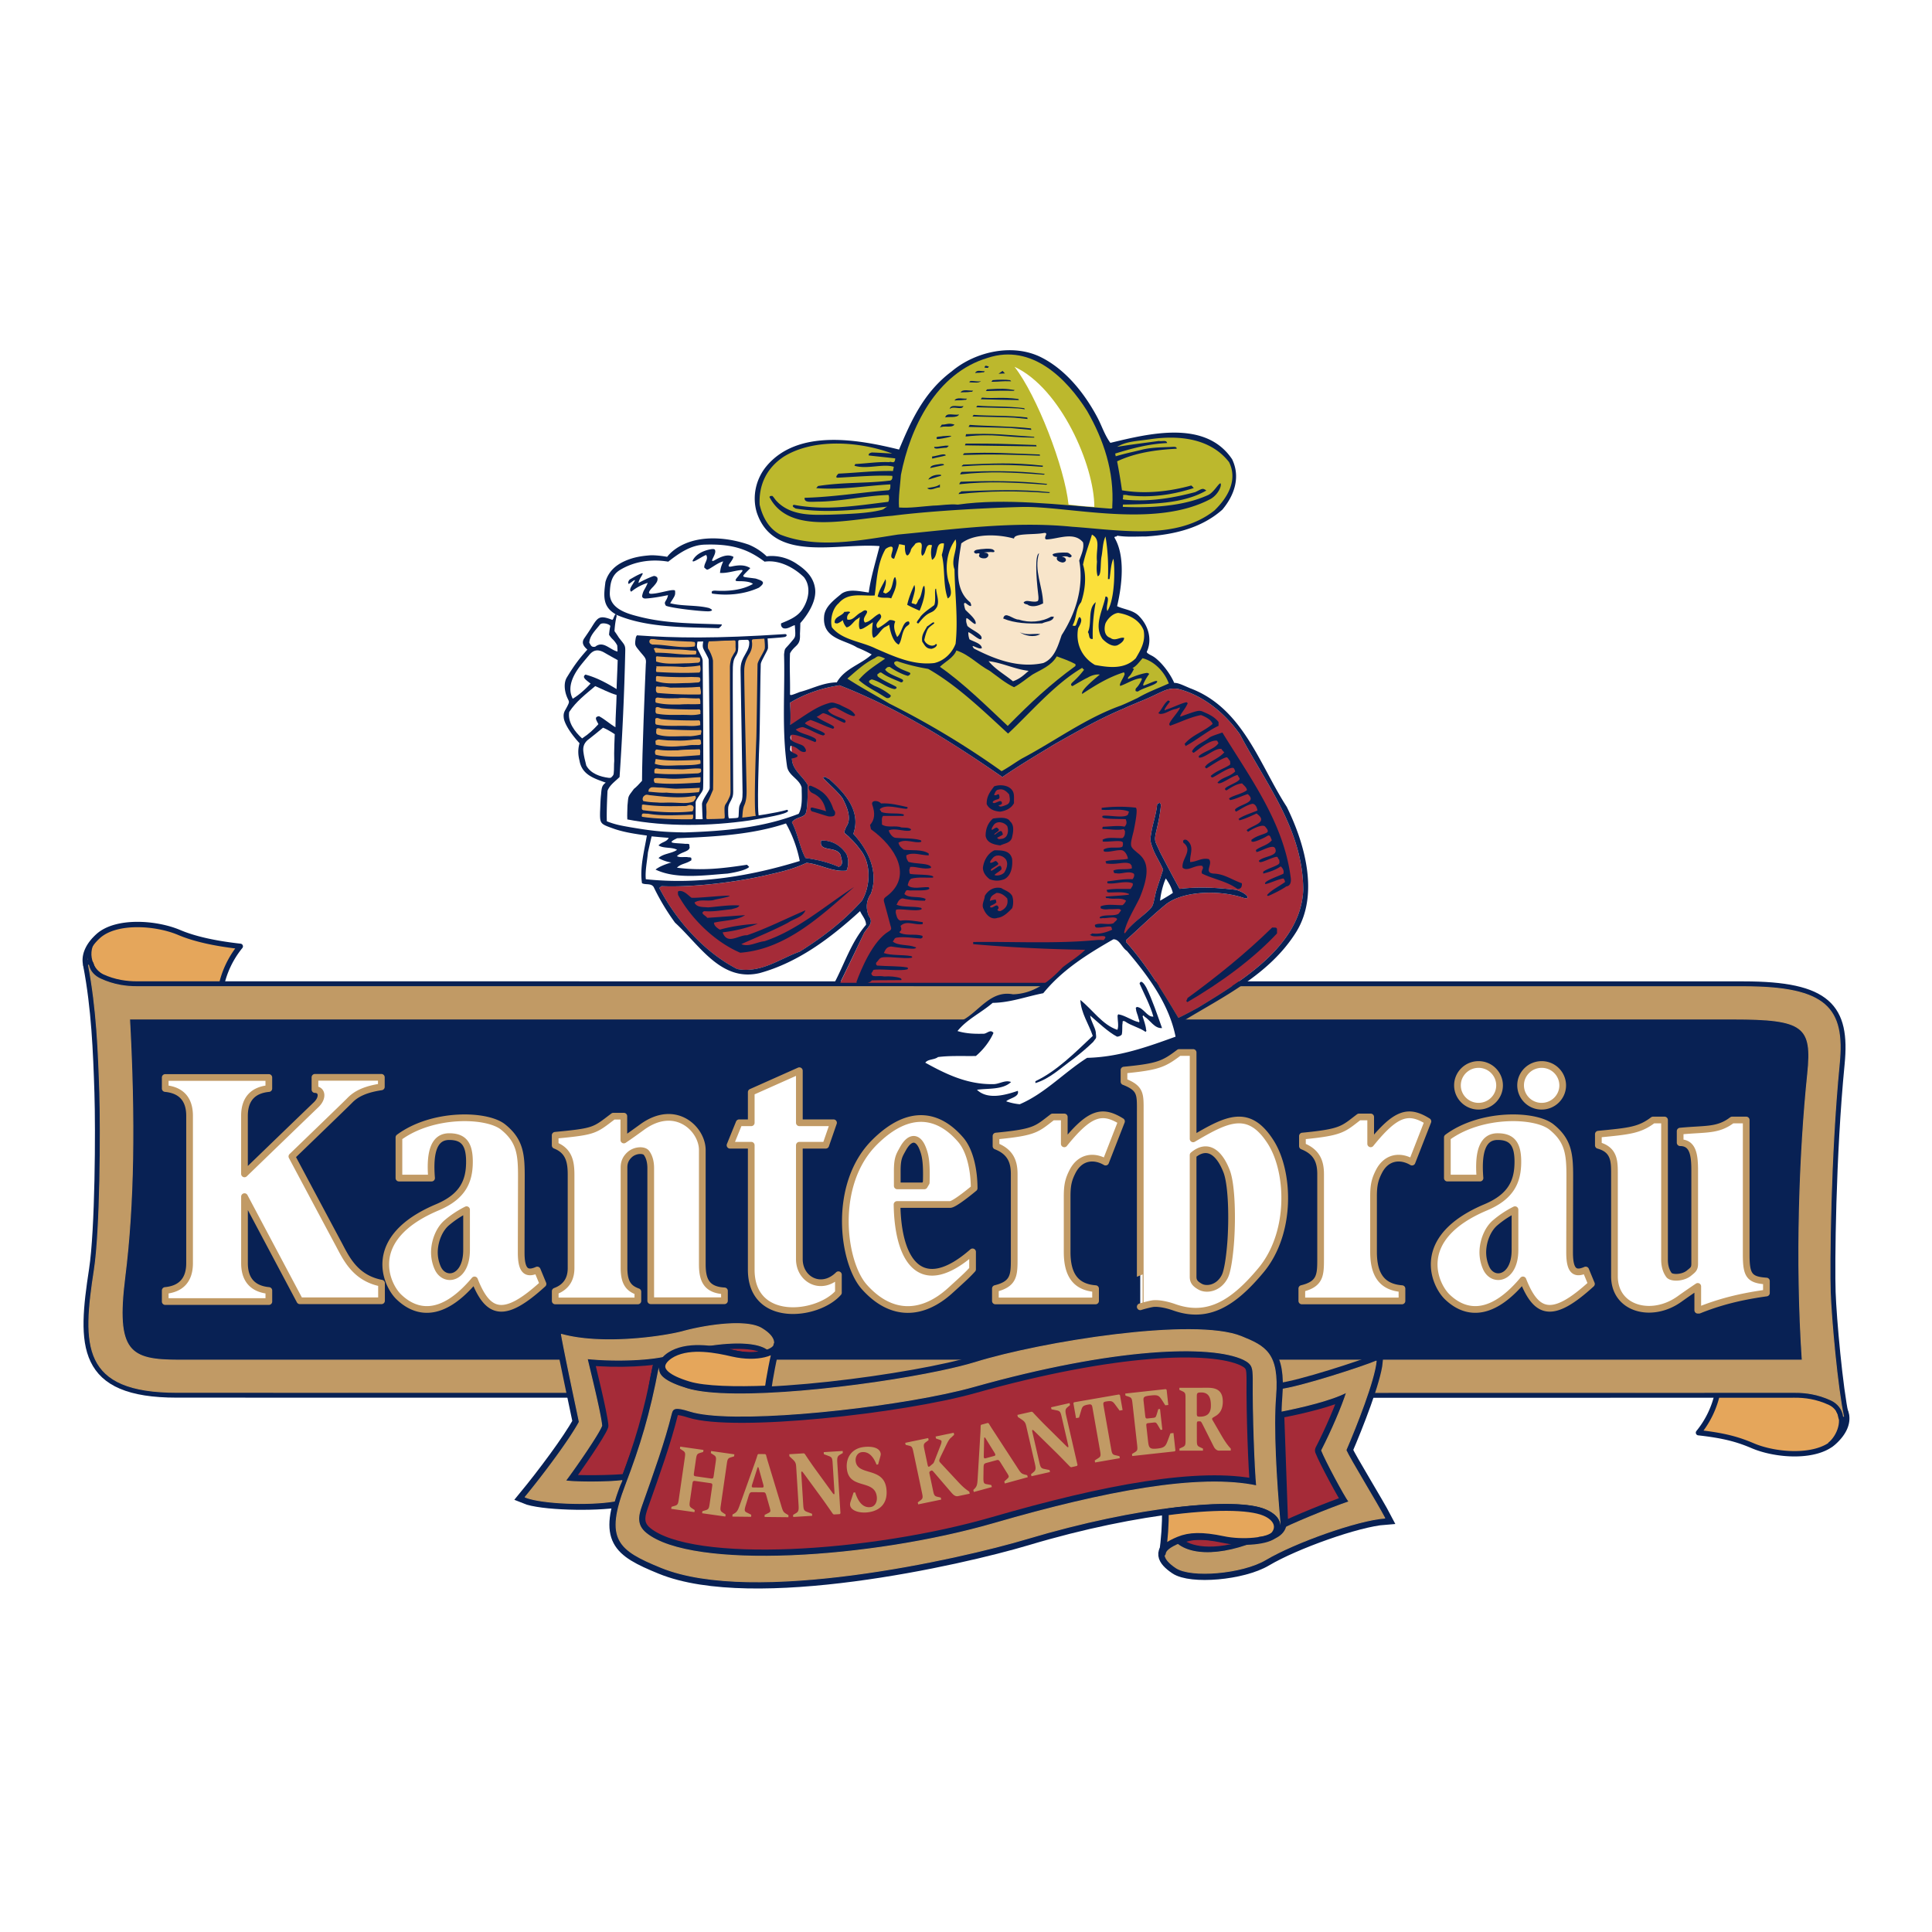 <svg xmlns="http://www.w3.org/2000/svg" width="2500" height="2500" viewBox="0 0 192.756 192.756"><path fill-rule="evenodd" clip-rule="evenodd" fill="#fff" d="M0 0h192.756v192.756H0V0z"/><path d="M22.06 98.441a9.358 9.358 0 0 1 1.912-4.025c-2.64-.293-4.644-.766-6.096-1.382-2.303-.979-6.283-1.259-8.076.356-1.961 1.768-1.465 3.622-.045 4.282 1.359.631 2.607.77 3.644.77l8.661-.001zM171.371 138.916a9.368 9.368 0 0 1-1.912 4.023c2.639.295 3.969.689 5.422 1.307 2.303.979 6.281 1.26 8.074-.355 1.963-1.768 1.467-3.547.045-4.205-1.359-.633-2.605-.77-3.643-.77h-7.986z" fill-rule="evenodd" clip-rule="evenodd" fill="#fff" stroke="#fff" stroke-width="5.352" stroke-miterlimit="2.613"/><path d="M57.667 135.705H17.851c-4.904 0-6.335-.807-5.399-8.285.904-7.217 1.02-15.682.473-25.756h159.938c7.117 0 7.986.713 7.492 5.484-.809 7.811-1.213 18.604-.541 28.557H57.667v3.211c46.786.006 118.227.014 121.383 0 1.037-.006 2.283.137 3.645.77.676.314 1.145.924 1.236 1.625-.609-2.777-1.236-9.742-1.326-12.375-.092-2.631.004-13.65.898-22.789.543-5.533-1.24-7.699-9.537-7.699l-160.299-.006c-1.037 0-2.284-.139-3.644-.77-.617-.287-1.048-.746-1.191-1.379.827 4.35.989 8.582 1.124 12.729.12 3.693.067 13.715-.54 17.662-1.165 7.57-1.292 12.227 8.232 12.227l40.019.006v-3.212z" fill-rule="evenodd" clip-rule="evenodd" fill="#fff" stroke="#fff" stroke-width="5.352" stroke-miterlimit="2.613"/><path d="M173.967 98.447c8.297 0 10.08 2.166 9.537 7.697-.895 9.141-.99 20.16-.898 22.791.09 2.633.717 9.598 1.326 12.375-.092-.701-.561-1.311-1.236-1.625-1.361-.633-2.607-.775-3.645-.77-4.691.021-158.129-.006-161.402-.006-9.524 0-9.397-4.656-8.232-12.227.607-3.947.66-13.969.54-17.662-.135-4.146-.297-8.379-1.124-12.729.143.633.575 1.092 1.191 1.379 1.36.631 2.607.77 3.644.77l160.299.007z" fill-rule="evenodd" clip-rule="evenodd" fill="#fff" stroke="#fff" stroke-width=".803" stroke-miterlimit="2.613"/><path d="M183.408 140.666c.729.949.195 2.656-.844 3.496M10.141 97.383c-.627-.424-.864-.799-1.041-1.256-.27-.694-.292-1.602.299-2.391" fill="none" stroke="#fff" stroke-width=".803" stroke-miterlimit="2.613"/><path d="M61.495 61.588c-.16.691-.186 1.384-.186 1.384s.233.317.423.627c.572.751.671.737.649 1.403a274.132 274.132 0 0 1-.567 12.523c-.425.428-.985.786-1.201 1.375-.051.937-.102 2.329-.067 3.041.872.348 1.502.441 2.321.589 2.051.343 3.079.484 5.43.521 4.081-.125 7.905-.495 11.387-1.859.405-.718.301-1.762.297-2.623-.243-.883-1.323-1.177-1.458-2.114-.54-3.666-.196-7.553-.297-11.159.083-.705.051-.453.665-1.194.494-.598.502-.439.408-1.729-.351.081-.722.435-1.154.301-.188-.107-.243-.268-.216-.481.702-.294 1.565-.609 2.078-1.332.702-1.017.925-2.348.203-3.272-.924-.903-2.416-1.766-3.927-1.552-1.701-1.284-3.307-1.786-5.952-1.699-1.404.027-2.605.87-3.658 1.699-1.755-.294-3.482 0-4.859.856-.837.535-.938 1.405-.972 2.221-.081 1.659 1.842 2.134 2.915 2.408 2.699.696 5.426.669 8.26.776 0 .161-.189.268-.297.375-3.401-.107-7.084-.029-10.108-1.287-.118-.05-.189-.072-.273-.155-1.276-.765-1.09-1.912-.936-3.167.287-1.03 1.019-1.674 1.91-2.076.868-.392 1.686-.521 2.592-.586.756-.02 1.66.154 1.66.154s.693-1.025 2.408-1.542c1.848-.558 4.003-.268 5.704.317 1.11.443 1.814 1.177 1.814 1.177s1.548-.3 3.112.824c.938.628 1.619 1.391 1.728 2.488.151 1.621-1.482 3.343-1.482 3.343s-.01.622-.037 1.06c.022.586-.023.884-.392 1.234-.256.244-.452.438-.601.732-.061 1.392.027 2.636 0 4.041-.002.2.15.135.972-.188 1.242-.321 2.322-.937 3.698-.963.783-1.392 2.43-1.793 3.482-2.783a12.758 12.758 0 0 0-1.458-.695c-1.214-.776-3.473-.852-3.293-3.078.054-.99 1.025-1.686 1.755-2.301.755-.508 1.835-.214 2.699-.107.216-1.579.702-3.078 1.08-4.629-4.157-.348-10.582 1.713-12.255-3.372-.485-1.632-.054-3.371.972-4.602 3.132-3.747 9.124-2.676 13.228-1.66 1.188-2.836 2.456-5.699 5.237-7.787 2.375-2.007 6.182-2.863 9.043-1.365 2.43 1.258 4.291 3.639 5.533 5.995.432.829.701 1.712 1.27 2.488 3.807-.91 9.475-2.354 12.146 1.633.863 1.793.217 3.612-.971 5.03-2.053 1.82-4.752 2.489-7.586 2.676-.973 0-1.971.081-2.916-.08-.027.161-.242.026-.27.187 1.107 1.846.756 4.79.27 6.851.729.348 1.646.375 2.24 1.043.865.91 1.242 2.194.783 3.372-.131.183-.016.262.123.345.152.117.418.189.756.474.826.693 1.508 1.733 1.793 2.416.406-.005.818.209 1.594.539 5.291 1.98 6.938 7.68 9.637 11.828 1.754 3.559 3.266 8.67.971 12.443-2.699 4.361-7.449 6.557-11.363 8.965-.227.09-.283.201-.375.283.068.422.145.9.078 1.535-2.889.99-5.777 2.008-9.043 2.115-2.43 1.633-4.455 4.229-7.396 4.629-3.672-.268-6.397-2.756-9.61-4.148-.135-.186-.135-.561 0-.775 1.565-.83 3.617-.748 5.454-.668.27-.35.756-.617.863-1.045-1.053-.268-2.565.215-3.104-.775-.108-.803.81-.723 1.161-1.258 1.674-.883 2.807-3.023 5.047-2.596 2.025-.053 3.564-1.205 4.967-2.703.756-.588 1.594-1.097 2.24-1.739-3.67-.054-7.531-.241-11.174-.562v-.214c3.832-.054 8.26.188 12.227-.187a4 4 0 0 1 .783 0c.703-.75-.891-.161-1.268-.482-.244-.054.053-.054.107-.188.783.107 1.43-.107 2.025-.375-.111-.217-.033-.276-.176-.304-.291-.056-.863.117-1.352.095-.115.005-.221-.078-.201-.272.514-.265 1.371.06 1.871-.171.105-.173.277-.2.342-.417-.271-.302-.938-.038-1.424-.086-.355.073-.322-.023-.303-.101.473-.298 1.469-.055 1.873-.335.092-.113.15-.203.25-.334-.176-.226-.277-.099-1.195-.121-.287.04-.572.053-.848-.093v-.187c.637-.261 1.461-.103 2.18-.117.131-.076.287-.275.357-.446-.479-.361-1.264-.093-1.791-.259-.281.036-.184-.076-.26-.143.568-.067 1.701-.104 2.275-.193.107-.017.098-.101-.033-.117-.457-.186-1.174-.114-1.781-.111-.381.023-.268-.12-.354-.248.73-.161 1.629-.08 2.412-.107.08-.188.27-.321.189-.562-.783-.294-1.764.134-2.52 0v-.188c.783-.08 1.668-.268 2.506-.214.135-.134.238-.441.121-.562-.508-.314-1.289.095-1.732-.037-.309.031-.225-.113-.301-.257.406-.242 1.457-.062 1.85-.233.043-.106-.051-.064-.006-.249-.121-.111-.084-.17-.197-.219-.568-.244-1.338.156-2.396-.025.1-.047-.1-.186.006-.216.553-.16 1.637-.107 2.203-.243-.041-.267-.184-.565-.371-.728a.51.51 0 0 0-.215-.122c-.551-.068-1.264.224-1.752.132-.086-.016-.105-.109-.076-.216.576-.333 1.543-.062 1.852-.27.051-.09.074-.217.057-.396-.059-.328-1.369-.059-1.99-.116-.051-.028.002-.131-.043-.178.514-.313 1.301-.134 1.99-.172.172-.112.271-.324.25-.711-.082-.08-.037-.103-.145-.184-.566.161-1.557-.03-2.096-.003-.027-.348-.051.014.031-.228.938-.04 1.547-.145 2.168-.011.215-.214.252-.425.115-.749-.758-.027-2.102-.002-2.314-.163-.016-.081-.051-.157.07-.177.475-.079 1.898.231 2.373-.037.141-.078.121-.197.201-.374-.781-.348-1.943-.107-2.727-.188v-.188a14.37 14.37 0 0 1 3.393-.022c.232.086-.012 1.4-.203 2.332-.398 1.588-.393 1.504.352 2.151.879.678 1.455 1.611.248 4.521-.545 1.135-1.266 2.239-1.549 3.435 0 .027.055.081.082.107.607-.95 1.779-1.694 2.479-2.406.373-.379.338-.542.613-1.741.26-.852.459-1.409.715-2.221-.285-.672-.701-1.298-.98-1.978-.367-.99-.328-.952-.127-2.096.18-.815.436-1.594.514-2.456.27-.134.27-.214.377.081-.084.923-.236 1.631-.438 2.487-.289 1.225-.15 1.062.357 2.249.648 1.231 1.268 2.435 1.943 3.639 1.949-.234 3.84-.114 5.621.1 1.08.301 1.566.997.756.796-2.393-.808-6.045-.704-7.754.656-1.35 1.097-2.645 2.381-3.969 3.559v.187c2.08 2.328 3.686 5.003 5.225 7.574.729-.348 1.254-.643 1.957-1.018 4.238-2.596 10.258-6.155 10.5-11.748-.027-6.021-3.697-10.543-6.316-15.521-1.512-2.141-3.699-3.907-6.127-4.522-1.223-.228-1.715.421-4.01 1.308-.557.251-.877.352-1.418.619-2.32.963-4.643 2.275-6.91 3.559-1.754 1.07-3.535 2.114-5.236 3.292-5.182-3.586-10.473-6.904-16.25-9.152-1.754.268-3.428.83-4.94 1.74.054.696.064 1.325.038 2.214 1.75-1.157 2.626-1.824 3.812-2.164.421-.143.595-.015 1.09.137.783.431 1.215.485 1.566 1.043l-.108.107c-.554-.065-1.372-.641-1.884-.849-.353.032-.417.088-.734.26.262.481 1.234.698 1.641.939.181.107.142.272.005.319-.545-.186-1.499-.81-2.073-.96-.202-.004-.354.229-.693.357.438.344 1.248.66 1.626.91.185.123.112.254-.02.281-.837-.268-1.333-.575-2.224-.876-.203.083-.449.184-.557.344.452.35 1.499.667 1.919.959.158.11.034.224-.11.242-.562-.119-1.451-.685-2.024-.83-.32.033-.478.135-.702.241.237.23.625.354.972.481.215.06.708.254.896.37.183.112.248.276.076.406-.522-.204-1.551-.658-2.123-.729-.307-.049-.343.063-.357.28.027.24.092.277.387.443.759.332.888.246 1.122.674.216.455-.352.321-.486.214-.167-.09-.334-.273-.515-.36-.361-.167-.527-.259-.507.049-.082.305.11.379.315.514.427.159.706.389-.156.546 0 1.098 1.053 1.74 1.565 2.623.022.78.004 2.555-.221 2.912-.243.375-.994.325-1.345.834.594 1.124.755 2.435 1.35 3.559 1.188.161 2.267.428 3.32.883.54-.214.27-.722.188-1.177-.432-.964-2.213-.241-1.943-1.445 1.053-.053 1.971.481 2.537 1.365a2.136 2.136 0 0 1 0 1.632c-1.403.161-2.618-.642-3.995-.776-1.45.676-2.689.931-4.093 1.251-2.954.676-7.218 1.211-10.376 1.077a1.385 1.385 0 0 0-.216.187c1.646 3.185 4.508 6.423 7.774 8.082 2.402.428 4.211-1.017 6.235-1.739 2.214-1.392 4.319-2.97 6.209-5.084.864-1.472.944-3.746-.189-5.111-.557-.761-.85-.964-1.127-1.274-.542-.479-.52-.305-.263-.967.621-.856.04-2.093-.365-2.87-.54-.722-1.35-1.391-1.943-2.034.189-.241.405.081.594.107 1.673 1.472 3.212 3.265 2.43 5.485 1.512 1.632 2.537 3.8 1.754 5.968-.486.722-.513 1.445-.216 2.221.567.723-.162 1.151-.486 1.739a429.326 429.326 0 0 1-2.43 5.042h-.567c1.053-1.953 1.701-4.131 3.212-5.897 0-.535-.405-.91-.594-1.365-3.05 2.783-6.235 5.137-10.015 6.182-3.86.908-5.965-2.757-8.449-5.032a22.908 22.908 0 0 1-2.132-3.559c-.27-.401-.81-.187-1.161-.375-.243-1.525.243-3.309.486-4.754-1.129-.161-2.159-.303-3.212-.651-1.432-.514-1.483-.479-1.457-1.739.031-.574.025-1.08.102-1.743.052-.683.1-.874.464-1.147-1.157-.421-2.375-.776-2.618-2.194-.162-.642-.162-1.124 0-1.739-.783-.856-1.408-1.771-1.557-2.431-.095-.604.067-.733.302-1.185.336-.647.196-.465-.044-1.122-.189-.516-.291-1.279.031-1.819.589-.963 1.075-1.704 2.051-2.783-.297-.268-.63-.611-.333-1.093.242-.354.503-.727.763-1.146.616-.993.783-1.227 2.063-.725.144-.178.039-.035.21-.401.116-.281.278-.147.191.142zm54.819 26.053c-.254.524-.523 1.562-.566 2.221.459-.268.836-.481 1.268-.776-.143-.585-.405-.99-.702-1.445z" fill-rule="evenodd" clip-rule="evenodd" fill="#fff"/><path d="M104.762 49.107c-.027.026-.082.08-.109.08-3.158-.234-6.127-.214-9.015.107.081-.241.126-.085.261-.272 2.915-.107 5.974-.236 8.863.085zM104.49 48.282c-.025.027-.08.081-.107.081-3.158-.234-5.789-.37-8.678-.049.081-.241.014-.062.148-.25 2.915-.107 5.751-.104 8.637.218zM104.244 47.279c-.027.026-.082.08-.109.08-3.217-.239-5.367-.357-8.34-.027.081-.241.014-.062.148-.25 2.95-.108 5.327-.134 8.301.197zM96.382 43.319c2.95-.108 3.778.066 6.802.263-.027.026.035.08.008.08-3.135-.021-3.883-.441-6.857-.11l.047-.233zM104.055 46.46c-.027.027-.004.118-.031.118-3.291-.244-5.018-.257-8.071-.049.081-.241.013.013.148-.174 3.003-.11 4.848-.24 7.954.105zM103.746 45.345c-.027.026.033.118.008.118-3.375-.113-4.572-.165-7.667-.071.081-.241-.025.013.11-.174 3.024-.111 4.184.008 7.549.127zM96.339 44.259c3.073-.011 3.686.025 7.051.144-.027.026.047.135.02.135-3.543-.062-4.033-.047-7.143-.104l.072-.175zM96.631 42.591c.607.017 3.869.084 4.24.117.371.034 1.721.151 2.023.184l-.033-.15c-1.721-.218-4.779-.234-6.112-.352l-.118.201zM97.023 41.554c.607.017 3.83.083 4.201.117.371.033.996.1 1.299.134l-.033-.151c-1.721-.217-4.016-.146-5.348-.263l-.119.163zM97.395 40.634c.607.017 3.83.083 4.201.117.371.033.355.05.658.083l-.072-.113c-1.721-.217-3.336-.134-4.668-.251l-.119.164zM97.852 39.832l.117-.163c1.332.117 1.902-.083 3.623.134l.072.113c-.844-.018-3.07-.051-3.812-.084zM98.357 39.012l.117-.163c1.484-.1 1.834-.083 2.762.067l-.096.079c-1.046-.033-1.702 0-2.783.017zM98.914 38.092l.117-.163c.555-.058 1.359-.069 1.75 0l.105.113c-1.044-.033-.892.034-1.972.05zM100.027 37.005l-.404.285.641-.035-.237-.25z" fill-rule="evenodd" clip-rule="evenodd" fill="#fff"/><path d="M94.302 139.029c-8.022 1.705-21.54 3.01-25.449 1.764-1.445-.459-1.735-.326-1.872.229-.703 2.836-1.8 5.889-2.97 9.189-.369 1.039-.54 1.961.45 2.764 4.59 3.725 22.458 2.572 34.732-.98 11.148-3.229 20.465-4.949 26.184-3.746-.162-1.611-.377-7.158-.34-10.672-.023-1.057-.01-1.475-.961-1.945-3.244-1.535-12.84-1.252-26.953 2.715-.833.233-1.763.458-2.821.682l-.483-2.227c1.374-.291 2.6-.59 3.485-.865 6.578-2.043 21.824-4.498 26.543-2.586 2.387.967 3.764 1.662 3.42 5.977-.248 3.113.043 8.188.438 12.6.008.086 0 .219-.006.299.1-.705-.412-1.258-1.535-1.727-2.846-1.188-12.592-.307-23.686 3.01-6.779 2.027-27.309 6.633-36.51 2.877-4.31-1.758-5.609-2.799-3.532-8.229 1.485-3.879 2.468-7.131 3.323-11.68-.176.703.547 1.396 2.807 2.08 4.471 1.352 17.778-.18 25.253-1.756l.483 2.227z" fill-rule="evenodd" clip-rule="evenodd" fill="#fff" stroke="#fff" stroke-width="5.352" stroke-linejoin="round" stroke-miterlimit="2.613"/><path d="M61.297 149.764c-2.577.438-7.336.246-8.893-.4 1.8-2.186 4.409-5.664 5.398-7.494-.225-1.113-1.383-6.467-1.788-8.74 4.133 1.145 10.324.209 12.147-.291 2.197-.602 6.272-1.236 7.828-.301 1.406.846 1.479 1.693.723 2.205-1.432-1.322-6.444-.705-9.799.404-1.62.535-5.365.703-8.334.402.169.768 1.35 5.451 1.451 6.689-.27.77-2.542 4.07-3.622 5.508 1.08.168 4.489.141 5.636-.025-.067.178-.162.355-.232.539-.214.56-.372 1.031-.515 1.504z" fill-rule="evenodd" clip-rule="evenodd" fill="#fff" stroke="#fff" stroke-width="5.352" stroke-linejoin="round" stroke-miterlimit="2.613"/><path d="M61.854 149.713c-2.577.438-7.893.297-9.45-.35 1.8-2.186 4.409-5.664 5.398-7.494-.225-1.113-1.383-6.467-1.788-8.74 4.133 1.145 10.324.209 12.147-.291 2.197-.602 6.272-1.236 7.828-.301 1.406.846 1.479 1.691.723 2.205-1.432-1.322-6.444-.705-9.799.404-1.62.535-5.365.703-8.334.402.169.768 1.35 5.451 1.451 6.689-.27.77-2.542 4.068-3.622 5.508 1.08.168 5.08.074 6.227-.094-.068.18-.129.324-.199.506-.214.562-.439 1.083-.582 1.556zM127.578 138.658c2.113-.223 8.596-2.363 9.721-2.854-.182 1.918-1.98 6.467-3.016 8.875.359.848 3.105 5.307 3.869 6.779-2.73.203-8.98 2.428-11.877 4.148-2.332 1.383-7.455 1.818-8.953.803-1.252-.85-1.637-1.67-.033-2.502 1.793 1.674 6.002 1.23 10.201-1.123 1.189-.666 5.219-2.318 7.107-2.953-.438-.57-2.361-4.148-2.732-5.119 1.012-1.973 2.025-4.348 2.498-5.82-1.451.77-4.414 1.506-6.912 1.975.016-.553.047-1.068.084-1.539.018-.234.033-.457.043-.67z" fill-rule="evenodd" clip-rule="evenodd" fill="#fff" stroke="#fff" stroke-width=".803" stroke-miterlimit="2.613"/><path d="M62.62 147.693c-1.147.168-5.132.221-6.211.053 1.08-1.439 3.352-4.738 3.622-5.508-.102-1.238-1.282-5.922-1.451-6.689 2.969.301 6.715.133 8.334-.402.064-.021.15-.061.215-.082-.782.498-1.321 1.012-1.394 1.516-.639 4.398-1.731 7.442-3.115 11.112zM76.383 134.871c-.944-.873-3.829-.68-6.262-.354 1.265.008 2.03.277 2.966.494 1.666.387 2.636.321 3.296-.14z" fill-rule="evenodd" clip-rule="evenodd" fill="#fff" stroke="#fff" stroke-width=".803" stroke-linejoin="round" stroke-miterlimit="2.613"/><path d="M127.578 138.66c2.113-.225 8.596-2.365 9.721-2.855-.182 1.918-1.98 6.467-3.016 8.875.359.848 3.105 5.307 3.869 6.779-2.73.203-8.98 2.428-11.877 4.148-2.332 1.383-7.455 1.818-8.953.803-1.252-.85-1.637-1.67-.033-2.502 1.793 1.674 6.002 1.23 10.201-1.123 1.189-.666 5.219-2.318 7.107-2.953-.438-.57-2.361-4.148-2.732-5.119 1.012-1.973 2.025-4.348 2.498-5.82-1.451.77-4.414 1.506-6.912 1.975.016-.553.047-1.068.084-1.539.018-.235.033-.458.043-.669z" fill-rule="evenodd" clip-rule="evenodd" fill="#fff" stroke="#fff" stroke-width="5.352" stroke-linejoin="round" stroke-miterlimit="2.613"/><path d="M127.451 140.855c2.498-.469 5.461-1.193 6.912-1.963-.473 1.473-1.486 3.848-2.498 5.82.371.971 2.295 4.549 2.732 5.119-1.732.582-5.24 2.006-6.732 2.754" fill="none" stroke="#fff" stroke-width=".803" stroke-linejoin="round" stroke-miterlimit="2.613"/><path d="M117.674 153.738c.932.871 3.244 1.447 7.201.105-1.035.088-1.666-.057-2.559-.244-2.115-.445-3.375-.4-4.455.045-.226.094-.011.002-.187.094z" fill-rule="evenodd" clip-rule="evenodd" fill="#fff" stroke="#fff" stroke-width=".803" stroke-linejoin="round" stroke-miterlimit="2.613"/><path d="M116.258 150.467c.045.959-.08 3.238-.281 4.488.053-.447.533-.863 1.617-1.311 1.08-.445 2.34-.49 4.455-.045 1.908.402 5.029.438 5.568-1.021.309-.836-.17-1.543-1.453-2.078-1.553-.648-5.148-.676-9.906-.033z" fill-rule="evenodd" clip-rule="evenodd" fill="#fff" stroke="#fff" stroke-width=".803" stroke-linejoin="round" stroke-miterlimit="2.613"/><path d="M127.541 151.191c-.258-.252-.641-.48-1.146-.691-2.846-1.188-12.822-.307-23.916 3.01-6.779 2.027-27.309 6.633-36.51 2.877-4.31-1.758-5.609-2.799-3.532-8.229 1.485-3.879 2.468-7.131 3.323-11.68-.176.703.547 1.396 2.807 2.08 5.292 1.602 23.04-.852 28.739-2.621 6.578-2.043 21.824-4.498 26.543-2.586 2.387.967 3.764 1.662 3.42 5.977-.23 2.889.004 7.467.355 11.637.042.4.187.896-.083.226z" fill-rule="evenodd" clip-rule="evenodd" fill="#fff" stroke="#fff" stroke-width=".803" stroke-linejoin="round" stroke-miterlimit="2.613"/><path d="M125.037 137.576c-.037 3.514.178 9.061.34 10.672-5.719-1.203-15.035.518-26.184 3.746-12.274 3.553-30.142 4.705-34.732.98-.99-.803-.819-1.725-.45-2.764 1.17-3.301 2.267-6.354 2.97-9.189.137-.555.427-.688 1.872-.229 4.425 1.41 21.118-.436 28.27-2.447 14.113-3.967 23.709-4.25 26.953-2.715.951.472.938.89.961 1.946zM116.258 150.869c.045.959-.08 2.836-.281 4.086.053-.447.533-.863 1.617-1.311 1.08-.445 2.34-.49 4.455-.045 1.908.402 4.578.17 5.117-.529.547-.709.281-1.633-1.002-2.168-1.553-.648-5.148-.675-9.906-.033z" fill-rule="evenodd" clip-rule="evenodd" fill="#fff" stroke="#fff" stroke-width=".803" stroke-linejoin="round" stroke-miterlimit="2.613"/><path d="M125.6 153.611c1.582-.137 2.467-.762 2.498-1.656.033-1.004-.152-1.84-.203-2.742m-62.922-10.789c.245-1.449.407-2.586 1.451-3.178.708-.4 2.138-.74 2.648-.752" fill="none" stroke="#fff" stroke-width=".803" stroke-linejoin="round" stroke-miterlimit="2.613"/><path d="M76.631 138.576c.101-.836.553-3.34.891-4.41-.017.736-1.93 1.428-4.434.846-1.586-.367-4.145-.883-5.939.035-.622.318-2.834 1.783 1.553 3.109 1.608.489 4.706.549 7.929.42z" fill-rule="evenodd" clip-rule="evenodd" fill="#fff" stroke="#fff" stroke-width=".803" stroke-linejoin="round" stroke-miterlimit="2.613"/><path d="M67.163 150.879l.339-.102c.28-.084.321-.201.382-.627l.6-4.17c.062-.426.055-.549-.189-.707l-.297-.193.029-.205 2.32.33-.029.203-.339.104c-.28.084-.321.201-.382.627l-.2 1.391c-.033.23 0 .283.199.311l1.494.213c.199.027.245-.014.278-.244l.2-1.391c.062-.426.055-.549-.19-.707l-.296-.193.029-.203 2.32.328-.029.205-.339.102c-.279.084-.32.201-.382.627l-.6 4.17c-.061.426-.055.549.19.707l.296.193-.029.203-2.32-.328.029-.205.339-.104c.279-.082.321-.199.382-.625l.253-1.76c.033-.232 0-.285-.199-.312l-1.493-.213c-.199-.027-.247.021-.279.244l-.253 1.762c-.061.426-.055.549.19.707l.297.193-.029.203-2.32-.328.028-.206zM73.391 151.66l.161-.092c.346-.195.412-.43.648-1.102l1.438-4.082c.082-.234.155-.467.229-.711l.064-.064.69.004.08.066c.063.234.125.459.196.684l1.298 4.203c.204.674.236.805.523.977l.256.15-.001.207-2.375-.016.002-.205.402-.203c.105-.047.169-.121.17-.215a2.04 2.04 0 0 0-.079-.348l-.337-1.172c-.086-.291-.127-.318-.351-.32l-1.011-.006c-.249-.002-.305.055-.412.41l-.262.869c-.049.158-.106.354-.107.484-.001.16.095.227.247.293l.4.199-.001.205-1.869-.012.001-.203zm1.96-3.049c-.017.064-.049.148-.05.215 0 .084.032.121.176.123l.858.004c.121.002.145-.055.146-.129 0-.047-.016-.094-.023-.141l-.448-1.576c-.039-.131-.055-.188-.095-.188-.033 0-.057.045-.082.141l-.482 1.551zM79.456 151.662l.3-.182c.262-.16.271-.357.236-.854l-.274-3.764c-.023-.318-.067-.475-.326-.719l-.362-.33-.015-.207 1.457-.105.093.061c.154.232.659.975 1.167 1.652l1.633 2.201c.071.1.123.143.155.139.041-.002.053-.051.039-.246l-.205-2.812c-.037-.504-.062-.633-.393-.75l-.496-.182-.015-.205 1.889-.137.015.207-.301.18c-.262.16-.271.359-.235.854l.363 4.988-.075.08-.592.043-.094-.068c-.107-.143-.646-.92-1.164-1.615l-1.756-2.352c-.125-.16-.169-.223-.217-.221-.048.004-.061.053-.046.248l.221 3.027c.037.504.062.635.393.752l.496.18.015.205-1.889.137-.017-.205zM87.725 146.545c-.182-.457-.615-1.336-1.482-1.223-.406.053-.66.455-.599.91.202 1.514 2.808.482 3.104 2.711.189 1.42-.58 2.211-1.837 2.375-.788.104-1.683-.119-1.761-.705a.843.843 0 0 1 .044-.336l.283-.916.159-.02c.16.469.574 1.578 1.537 1.451.454-.059.701-.518.628-1.055-.236-1.773-2.747-.633-3.022-2.703-.163-1.225.541-2.082 1.638-2.227 1.002-.131 1.644.125 1.714.654.012.092-.021.201-.042.289l-.204.773-.16.022zM91.91 150.244l.28-.215c.231-.178.228-.301.132-.721l-.937-4.109c-.096-.42-.146-.533-.432-.594l-.347-.076-.046-.201 2.286-.512.046.201-.28.215c-.231.178-.228.301-.132.721l.335 1.471c.052.229.076.262.154.244a.28.28 0 0 0 .109-.062l.281-.246c.057-.041.089-.115.146-.264l.613-1.643c.061-.168.072-.295.06-.35-.017-.074-.107-.111-.196-.139l-.355-.113-.045-.201 1.801-.402.045.201-.27.262c-.221.184-.311.367-.495.754l-.546 1.178c-.103.234-.149.359-.128.451.019.082.093.152.168.23l1.791 1.863c.561.584.874.764 1.079.91l.047.201-1.159.26c-.235.053-.425-.059-.692-.363l-1.739-1.961c-.143-.16-.185-.199-.255-.184a.52.52 0 0 0-.146.08c-.086.059-.077.133-.033.324l.366 1.607c.096.42.146.533.432.594l.347.076.046.201-2.286.512-.045-.2zM97.361 148.945l.129-.133c.279-.281.277-.523.316-1.236l.242-4.318c.014-.248.018-.492.021-.746l.043-.08.664-.186.096.041c.125.207.248.406.379.604l2.42 3.682c.385.594.453.711.775.795l.289.076.057.197-2.287.641-.055-.199.33-.307c.088-.072.129-.162.102-.252a2.076 2.076 0 0 0-.17-.312l-.652-1.033c-.164-.256-.211-.271-.428-.211l-.973.271c-.238.066-.277.137-.281.506l-.01.908c-.002.166-.002.371.033.496.043.154.154.191.318.213l.439.082.057.197-1.799.504-.055-.2zm1.034-3.468c.002.066-.006.156.012.219.023.082.064.109.203.07l.826-.23c.117-.033.125-.094.104-.166-.012-.045-.041-.086-.061-.127l-.871-1.393c-.074-.115-.104-.166-.143-.154-.031.008-.041.061-.039.156l-.031 1.625zM102.82 147.418l.266-.229c.232-.199.207-.396.088-.879l-.904-3.662c-.076-.311-.146-.457-.443-.654l-.412-.268-.049-.199 1.418-.344.102.043c.191.203.814.854 1.43 1.436l1.982 1.9c.088.084.146.119.178.111.037-.01.043-.059-.004-.25l-.678-2.736c-.121-.49-.168-.615-.514-.676l-.52-.096-.049-.199 1.84-.445.049.199-.266.229c-.23.201-.207.396-.088.879l1.199 4.854-.061.094-.576.139-.104-.051c-.131-.123-.793-.801-1.422-1.4l-2.129-2.027c-.148-.139-.205-.193-.25-.182-.049.012-.053.061-.004.252l.727 2.945c.121.492.168.615.514.676l.52.096.051.199-1.842.447-.049-.202zM109.158 145.932l.361-.242c.24-.15.238-.283.156-.697l-.859-4.336c-.049-.258-.123-.34-.367-.291-.551.105-.633.189-.738.572l-.209.756-.301.059-.293-1.488.062-.088 4.475-.871.094.057.295 1.49-.299.057-.484-.621c-.24-.307-.357-.359-.924-.25-.236.047-.258.146-.207.404l.859 4.336c.08.404.131.537.41.588l.426.09.041.201-2.457.479-.041-.205zM112.857 145.215l.299-.189c.248-.154.256-.277.201-.705l-.549-4.178c-.055-.428-.096-.545-.373-.631l-.338-.109-.027-.203 4.031-.518.088.064.199 1.514-.303.039-.264-.4c-.373-.557-.441-.652-1.223-.553-.684.088-.738.172-.684.588l.186 1.422c.037.277.074.311.273.285l.533-.068c.254-.033.264-.09.375-.473l.109-.4.176-.023.27 2.061-.176.023-.217-.359c-.215-.35-.246-.393-.477-.363l-.533.068c-.199.025-.227.066-.189.346l.189 1.447c.092.707.182.826.984.725.717-.094.795-.301.998-.865l.234-.672.303-.039.229 1.746-.068.084-4.23.543-.026-.207zM117.26 144.611l.318-.154c.264-.127.285-.248.277-.68l-.07-4.211c-.006-.432-.033-.553-.299-.67l-.324-.145-.002-.207 2.807-.043c.852-.014 1.521.219 1.539 1.352.025 1.461-1.043 1.486-1.037 1.74 0 .084.049.139.092.203l.816 1.365c.396.668.725 1.111.994 1.369l.004.207-1.18.018c-.193.004-.396-.152-.521-.395l-1.143-2.191c-.141-.26-.174-.307-.279-.305l-.152.002c-.127.002-.15.059-.146.32l.025 1.572c.008.432.033.553.301.67l.324.145.002.207-2.342.037-.004-.206zm1.676-3.509c.004.264.053.299.309.295.635-.01 1.096-.26 1.082-1.111-.01-.572-.111-1.318-.977-1.307-.377.006-.449.055-.443.373l.029 1.75z" fill-rule="evenodd" clip-rule="evenodd" fill="#fff"/><path d="M22.06 98.441a9.358 9.358 0 0 1 1.912-4.025c-2.64-.293-4.644-.766-6.096-1.382-2.303-.979-6.283-1.259-8.076.356-1.961 1.768-1.465 3.622-.045 4.282 1.359.631 2.607.77 3.644.77l8.661-.001zM171.371 138.916a9.368 9.368 0 0 1-1.912 4.023c2.639.295 3.969.689 5.422 1.307 2.303.979 6.281 1.26 8.074-.355 1.963-1.768 1.467-3.547.045-4.205-1.359-.633-2.605-.77-3.643-.77h-7.986z" fill-rule="evenodd" clip-rule="evenodd" fill="#e5a65b" stroke="#082154" stroke-width=".535" stroke-linejoin="round" stroke-miterlimit="2.613"/><path d="M173.967 98.447c8.297 0 10.08 2.166 9.537 7.699-.895 9.139-.99 20.158-.898 22.789.09 2.633.717 9.598 1.324 12.375-.09-.701-.559-1.311-1.234-1.625-1.361-.633-2.607-.775-3.645-.77-4.691.021-158.129-.006-161.402-.006-9.524 0-9.398-4.656-8.233-12.227.607-3.947.66-13.969.54-17.662-.135-4.146-.297-8.379-1.124-12.729.143.633.575 1.092 1.191 1.379 1.36.631 2.607.77 3.644.77l160.3.007z" fill-rule="evenodd" clip-rule="evenodd" fill="#082154" stroke="#082154" stroke-width="1.07" stroke-linejoin="round" stroke-miterlimit="2.613"/><path d="M183.408 140.666c.729.949.195 2.656-.844 3.496" fill="none" stroke="#082154" stroke-width=".535" stroke-linejoin="round" stroke-miterlimit="2.613"/><path d="M57.667 135.705H17.851c-4.904 0-6.335-.807-5.399-8.285.904-7.217 1.02-15.682.473-25.756h159.938c7.117 0 7.986.713 7.492 5.484-.809 7.811-1.213 18.604-.541 28.557H57.667v3.211c46.786.006 118.227.014 121.383 0 1.037-.006 2.283.137 3.645.77.676.314 1.145.924 1.236 1.625-.609-2.777-1.236-9.742-1.326-12.375-.092-2.631.004-13.65.898-22.791.543-5.531-1.24-7.697-9.537-7.697l-160.299-.006c-1.037 0-2.284-.139-3.644-.77-.617-.287-1.048-.746-1.191-1.379.827 4.35.989 8.582 1.124 12.729.12 3.693.067 13.715-.54 17.662-1.165 7.57-1.292 12.227 8.233 12.227l40.019.006v-3.212h-.001z" fill-rule="evenodd" clip-rule="evenodd" fill="#c19a65" stroke="#c19a65" stroke-width=".099" stroke-linejoin="round" stroke-miterlimit="2.613"/><path d="M10.141 97.383c-.627-.424-.864-.799-1.041-1.256-.27-.694-.292-1.602.299-2.391" fill="none" stroke="#082154" stroke-width=".401" stroke-miterlimit="2.613"/><path d="M61.854 149.713c-2.577.438-7.893.297-9.45-.35 1.8-2.186 4.409-5.664 5.398-7.494-.225-1.113-1.383-6.467-1.788-8.74 4.133 1.145 10.324.209 12.147-.291 2.197-.602 6.272-1.236 7.828-.301 1.406.846 1.479 1.691.723 2.205-1.432-1.322-6.444-.705-9.799.404-1.62.535-5.365.703-8.334.402.169.768 1.35 5.451 1.451 6.689-.27.77-2.542 4.068-3.622 5.508 1.08.168 5.08.074 6.227-.094-.068.18-.129.324-.199.506-.214.562-.439 1.083-.582 1.556zM127.578 138.658c2.113-.223 8.596-2.363 9.721-2.854-.182 1.918-1.98 6.467-3.016 8.875.359.848 3.105 5.307 3.869 6.779-2.73.203-8.98 2.428-11.877 4.148-2.332 1.383-7.455 1.818-8.953.803-1.252-.85-1.637-1.67-.033-2.502 1.793 1.674 6.002 1.23 10.201-1.123 1.189-.666 5.219-2.318 7.107-2.953-.438-.57-2.361-4.148-2.732-5.119 1.012-1.973 2.025-4.348 2.498-5.82-1.451.77-4.414 1.506-6.912 1.975.016-.553.047-1.068.084-1.539.018-.234.033-.457.043-.67z" fill-rule="evenodd" clip-rule="evenodd" fill="#082154" stroke="#082154" stroke-width="1.338" stroke-miterlimit="2.613"/><path d="M62.62 147.693c-1.147.168-5.132.221-6.211.053 1.08-1.439 3.352-4.738 3.622-5.508-.102-1.238-1.282-5.922-1.451-6.689 2.969.301 6.715.133 8.334-.402.064-.021.15-.061.215-.082-.782.498-1.321 1.012-1.394 1.516-.639 4.398-1.731 7.442-3.115 11.112z" fill-rule="evenodd" clip-rule="evenodd" fill="#a52b38" stroke="#082154" stroke-width="1.338" stroke-linejoin="round" stroke-miterlimit="2.613"/><path d="M76.383 134.871c-.944-.873-3.829-.68-6.262-.354 1.265.008 2.03.277 2.966.496 1.666.385 2.636.319 3.296-.142z" fill-rule="evenodd" clip-rule="evenodd" fill="#a52b38" stroke="#082154" stroke-width=".669" stroke-linejoin="round" stroke-miterlimit="2.613"/><path d="M127.865 152.586l-.414-11.73c2.498-.469 5.461-1.193 6.912-1.963-.473 1.473-1.486 3.848-2.498 5.82.371.971 2.295 4.549 2.732 5.119-1.732.582-5.24 2.006-6.732 2.754z" fill-rule="evenodd" clip-rule="evenodd" fill="#a52b38" stroke="#082154" stroke-width="1.338" stroke-linejoin="round" stroke-miterlimit="2.613"/><path d="M117.674 153.738c.932.871 3.244 1.447 7.201.105-1.035.088-1.666-.057-2.559-.244-2.115-.445-3.375-.4-4.455.045-.226.094-.011.002-.187.094z" fill-rule="evenodd" clip-rule="evenodd" fill="#a52b38" stroke="#082154" stroke-width=".669" stroke-linejoin="round" stroke-miterlimit="2.613"/><path d="M127.578 138.658c2.113-.223 8.596-2.363 9.721-2.854-.182 1.918-1.98 6.467-3.016 8.875.359.848 3.105 5.307 3.869 6.779-2.73.203-8.98 2.428-11.877 4.148-2.332 1.383-7.455 1.818-8.953.803-1.252-.85-1.637-1.67-.033-2.502 1.793 1.674 6.002 1.23 10.201-1.123 1.189-.666 5.219-2.318 7.107-2.953-.438-.57-2.361-4.148-2.732-5.119 1.012-1.973 2.025-4.348 2.498-5.82-1.451.77-4.414 1.506-6.912 1.975.016-.553.047-1.068.084-1.539.018-.234.033-.457.043-.67z" fill-rule="evenodd" clip-rule="evenodd" fill="#c19a65" stroke="#c19a65" stroke-width=".099" stroke-linejoin="round" stroke-miterlimit="2.613"/><path d="M116.258 150.467c.045.959-.08 3.238-.281 4.488.053-.447.533-.863 1.617-1.311 1.08-.445 2.34-.49 4.455-.045 1.908.402 5.029.438 5.568-1.021.309-.836-.17-1.543-1.453-2.078-1.553-.648-5.148-.676-9.906-.033z" fill-rule="evenodd" clip-rule="evenodd" fill="#e5a65b"/><path d="M127.541 151.191c-.258-.252-.641-.48-1.146-.691-2.846-1.188-12.822-.307-23.916 3.01-6.779 2.027-27.309 6.633-36.51 2.877-4.31-1.758-5.609-2.799-3.532-8.229 1.485-3.879 2.468-7.131 3.323-11.68-.176.703.547 1.396 2.807 2.08 5.292 1.602 23.04-.852 28.739-2.621 6.578-2.043 21.824-4.498 26.543-2.586 2.387.967 3.764 1.662 3.42 5.977-.23 2.889.004 7.467.355 11.637.042.4.187.896-.083.226z" fill-rule="evenodd" clip-rule="evenodd" fill="#082154" stroke="#082154" stroke-width="1.338" stroke-linejoin="round" stroke-miterlimit="2.613"/><path d="M125.037 137.576c-.037 3.514.178 9.061.34 10.672-5.719-1.203-15.035.518-26.184 3.746-12.274 3.553-30.142 4.705-34.732.98-.99-.803-.819-1.725-.45-2.764 1.17-3.301 2.267-6.354 2.97-9.189.137-.555.427-.688 1.872-.229 4.425 1.41 21.118-.436 28.27-2.447 14.113-3.967 23.709-4.25 26.953-2.715.951.472.938.89.961 1.946z" fill-rule="evenodd" clip-rule="evenodd" fill="#a52b38" stroke="#082154" stroke-width="1.338" stroke-linejoin="round" stroke-miterlimit="2.613"/><path d="M94.302 139.029c-8.022 1.705-21.54 3.01-25.449 1.766-1.445-.461-1.735-.328-1.872.227-.703 2.836-1.8 5.889-2.97 9.189-.369 1.039-.54 1.961.45 2.764 4.59 3.725 22.458 2.572 34.732-.98 11.148-3.229 20.465-4.949 26.184-3.746-.162-1.611-.377-7.158-.34-10.672-.023-1.057-.01-1.475-.961-1.945-3.244-1.535-12.84-1.252-26.953 2.715-.833.233-1.763.458-2.821.682l-.483-2.227c1.374-.291 2.6-.59 3.485-.865 6.578-2.043 21.824-4.498 26.543-2.586 2.387.967 3.764 1.662 3.42 5.977-.248 3.113.043 8.188.438 12.6.008.086 0 .219-.006.299.1-.705-.412-1.258-1.535-1.727-2.846-1.188-12.592-.307-23.686 3.01-6.779 2.027-27.309 6.633-36.51 2.877-4.31-1.758-5.609-2.799-3.532-8.229 1.485-3.879 2.468-7.131 3.323-11.68-.176.703.547 1.396 2.807 2.08 4.471 1.352 17.778-.18 25.253-1.756l.483 2.227z" fill-rule="evenodd" clip-rule="evenodd" fill="#c19a65" stroke="#c19a65" stroke-width=".099" stroke-linejoin="round" stroke-miterlimit="2.613"/><path d="M116.258 150.869c.045.959-.08 2.836-.281 4.086.053-.447.533-.863 1.617-1.311 1.08-.445 2.34-.49 4.455-.045 1.908.402 4.578.17 5.117-.529.547-.709.281-1.633-1.002-2.168-1.553-.648-5.148-.675-9.906-.033" fill="none" stroke="#082154" stroke-width=".669" stroke-linejoin="round" stroke-miterlimit="2.613"/><path d="M125.6 153.611c1.582-.137 2.467-.762 2.498-1.656.033-1.004-.152-1.84-.203-2.742m-62.922-10.789c.245-1.449.407-2.586 1.451-3.178.708-.4 2.138-.74 2.648-.752" fill="none" stroke="#082154" stroke-width=".535" stroke-linejoin="round" stroke-miterlimit="2.613"/><path d="M61.297 149.764c-2.577.438-7.336.246-8.893-.4 1.8-2.186 4.409-5.664 5.398-7.494-.225-1.113-1.383-6.467-1.788-8.74 4.133 1.145 10.324.209 12.147-.291 2.197-.602 6.272-1.236 7.828-.301 1.406.846 1.479 1.691.723 2.205-1.432-1.322-6.444-.705-9.799.404-1.62.535-5.365.703-8.334.402.169.768 1.35 5.451 1.451 6.689-.27.77-2.542 4.07-3.622 5.508 1.08.168 4.489.141 5.636-.025-.067.178-.162.355-.232.539a21.05 21.05 0 0 0-.515 1.504z" fill-rule="evenodd" clip-rule="evenodd" fill="#c19a65" stroke="#c19a65" stroke-width=".099" stroke-linejoin="round" stroke-miterlimit="2.613"/><path d="M76.631 138.576c.101-.836.553-3.34.891-4.41-.017.736-1.93 1.428-4.434.848-1.586-.369-4.145-.885-5.939.033-.622.318-2.834 1.783 1.553 3.109 1.608.489 4.706.549 7.929.42z" fill-rule="evenodd" clip-rule="evenodd" fill="#e5a65b" stroke="#082154" stroke-width=".669" stroke-linejoin="round" stroke-miterlimit="2.613"/><path d="M112.285 93.126c.605-.95 1.732-1.694 2.432-2.406.373-.379.338-.542.613-1.741.26-.852.457-1.409.715-2.221-.285-.672-.701-1.298-.98-1.978-.367-.99-.328-.952-.127-2.096.18-.815.436-1.594.514-2.456.27-.134.27-.214.377.081-.084.923-.236 1.631-.438 2.487-.289 1.225-.15 1.062.357 2.249.648 1.231 1.268 2.435 1.943 3.639 1.949-.234 3.84-.114 5.621.1 1.08.301 1.566.997.756.796-2.393-.808-6.045-.704-7.754.656-1.35 1.097-2.645 2.381-3.969 3.559v.187c2.08 2.328 3.686 5.003 5.225 7.574.729-.348 1.254-.643 1.957-1.018 4.238-2.596 10.258-6.155 10.5-11.748-.027-6.021-3.697-10.543-6.316-15.521-1.512-2.141-3.699-3.907-6.127-4.522-1.223-.228-1.715.421-4.01 1.308-.557.251-.877.352-1.418.619-2.32.963-4.643 2.275-6.91 3.559-1.754 1.07-3.535 2.114-5.236 3.292-5.182-3.586-10.474-6.904-16.25-9.152-1.754.268-3.428.83-4.94 1.74.054.696.064 1.325.037 2.214l.152 3.352c0 1.098 1.053 1.74 1.565 2.623.022.78.004 2.555-.221 2.912-.243.375-.994.325-1.345.834.594 1.124.755 2.435 1.35 3.559 1.188.161 2.267.428 3.32.883.54-.214.27-.722.188-1.177-.432-.964-2.213-.241-1.943-1.445 1.053-.053 1.971.481 2.537 1.365a2.136 2.136 0 0 1 0 1.632c-1.403.161-2.618-.642-3.995-.776-1.45.676-2.689.931-4.093 1.251-2.954.676-7.218 1.211-10.376 1.077a1.385 1.385 0 0 0-.216.187c1.646 3.185 4.508 6.423 7.774 8.082 2.402.428 4.211-1.017 6.235-1.739 2.214-1.392 4.319-2.97 6.209-5.084.864-1.472.944-3.746-.189-5.111-.557-.761-.85-.964-1.127-1.274-.542-.479-.52-.305-.263-.967.621-.856.04-2.093-.365-2.87-.54-.722-1.35-1.391-1.943-2.034.189-.241.405.081.594.107 1.673 1.472 3.212 3.265 2.43 5.485 1.512 1.632 2.537 3.8 1.754 5.968-.486.722-.513 1.445-.216 2.221.567.723-.162 1.151-.486 1.739a343.171 343.171 0 0 1-2.16 4.518l-.202.408h28.458v-4.927h.002z" fill-rule="evenodd" clip-rule="evenodd" fill="#a52b38"/><path d="M61.57 61.362c3.023 1.258 6.749 1.205 10.15 1.312.108-.107.297-.214.297-.375-2.834-.106-5.561-.08-8.26-.776-1.073-.274-2.996-.75-2.915-2.408.033-.816.135-1.686.972-2.221 1.376-.856 3.104-1.15 4.859-.856 1.052-.829 2.254-1.672 3.658-1.699 2.646-.087 4.251.415 5.952 1.699 1.511-.214 3.003.649 3.927 1.552.722.924.5 2.255-.203 3.272-.513.723-1.376 1.037-2.078 1.332-.027.214.027.375.216.481.432.134.803-.221 1.154-.301.094 1.29.086 1.131-.408 1.729-.614.741-.582.489-.665 1.194.101 3.606-.243 7.493.297 11.159.135.937 1.215 1.231 1.458 2.114.004.861.108 1.905-.297 2.623-3.482 1.365-7.306 1.735-11.387 1.859-2.351-.037-3.379-.179-5.43-.521-.819-.147-1.449-.241-2.321-.589-.034-.712.016-2.104.067-3.041.216-.588.776-.946 1.201-1.375.283-4.036.468-8.327.567-12.523.022-.666-.077-.652-.649-1.403-.189-.31-.423-.627-.423-.627s.102-.919.261-1.611z" fill-rule="evenodd" clip-rule="evenodd" fill="#fff"/><path d="M123.451 88.688c-1.053-.776-2.385-.967-3.52-1.529-.162-.321.27-.508 0-.776-.729-.107-1.457.615-1.943.188-.135-.883 1.08-1.74.08-2.489-.135-.348.244-.375.406-.214.729.643.189 1.445.27 2.141.676-.027 1.133-.455 1.863-.294.459.481-.568 1.365.484 1.445 1.053.027 1.863.643 2.809.963.028.321-.072.591-.449.565zM71.342 54.887c.162.428-.647 1.264-.107 1.044.567-.321 1.322-.723 1.943-.375-.031.216-.317.576-.411.713-.109.161-.129.326.222.25.729-.161 1.336-.174 1.869.161-.981 1.02-1.041.818.538 1.044.714.231 1.042.367.32.91-1.404.642-3.078.829-4.67.588-.134-.268.095-.288.297-.294 1.242.08 2.673-.027 3.779-.669-.25-.225-.896-.274-1.329-.274-.479.001-.545-.025-.128-.502.33-.455.688-.683.107-.589-.594.08-1.319.318-1.94.264.074-.552.111-.635.321-1.147-.456.1-1.097.596-1.442.772-.207.106-.215.034-.447-.157-.027-.455.459-.829.189-1.258-.459.161-1.404.89-1.35.562.324-.669 1.161-1.044 1.943-1.151.08.001.243-.026.296.108zM63.704 58.168c.38-.224 1.094-.56 1.475-.687.173-.057.39.077.415.188.068.334-.196.602-.415.856-.456.455-.648.78-.051.709.783-.053 2.058-.515 2.22-.307.054.508-.037.521-.486 1.257 1.241.321 2.646.161 3.887.482.229.113.493.241.034.321-.515.052-3.706-.294-4.339-.548-.297-.428.087-.408.203-1.063-.81.173-1.725.319-2.26.338-.178.006-.352-.091-.318-.285.135-.623.25-.529.553-1.278a4.84 4.84 0 0 0-1.646.883c-.27-.21.042-.542.379-1.133-.052-.119-.614.436-.653.34-.072-.176.025-.282.112-.417.432-.241.755-.449 1.241-.636.259-.036-.311.532-.351.98zM116.719 70.006c-.135.188-.322.395-.506.723-.061.209.029.136.133.07.566-.164 1.395-.589 2.004-.737.086-.004.07.068.158.084-.168.396-.363.636-.643 1.045-.039.1-.139.219-.104.31 1.939-.699 1.873-.665 2.41-.428.447.193 1.01.453 1.406.966v.375c-1.16.536-2.158 1.418-3.32 2.034.027-.107-.027-.161-.08-.214.756-.91 1.916-1.231 2.807-2.007-.135-.428-.729-.723-1.16-.883-1.107.214-2.08.723-3.105 1.07-.012-.105-.084-.104-.057-.199.16-.431.93-1.202 1.062-1.594.031-.09-.26.068-.375.104-.623.095-1.029.506-1.582.504-.07 0-.139-.057-.209-.072.436-.485.584-1.017 1.025-1.288.001.081.136.057.136.137zM121.957 73.083c2.807 4.576 6.072 8.938 6.803 14.37.1.549-.02.932-.424.985-.473.33-1.26.718-1.725.919-.176.076-.201-.029-.174-.085.414-.473 1.16-.829 1.754-1.257.055-.044-.086-.374-.162-.365-.461.05-1.461.526-1.781.553-.283-.241 1.123-.719 1.793-1.025.049-.164.072-.431-.258-.738-.598.395-1.09.539-1.752.719v-.187c.324-.27 1.141-.496 1.477-.717.197-.129.141-.213.123-.475-.164-.123-.107-.315-.289-.29-.424.062-1.164.459-1.525.521-.092.016-.211.008-.213-.138.486-.481 1.969-.432 1.625-1.208-.164-.501-1.32.227-1.83.337-.119.026-.016-.137-.121-.173.484-.401 1.15-.458 1.611-.993-.195-.523-.236-.565-.525-.389-.393.239-1.312.624-1.43.523-.219-.07.049-.067-.113-.147.494-.422 1.135-.538 1.504-.718.199-.097.268-.208-.082-.61-.221-.33-1.262.167-1.748.515.016-.133-.195-.127-.068-.227.584-.457 2.086-.729 1.033-1.546-.027-.026-.082-.054-.082-.08-.566.268-1.266.586-1.752.693.098-.097-.139-.082-.023-.167.424-.316 1.369-.61 1.857-.821-.055-.268-.162-.616-.486-.669-.566.107-1.154.516-1.641.783-.076-.045-.166-.167-.074-.256.521-.505 2.197-.67 1.229-1.49-.566.16-1.154.488-1.748.595-.072-.062-.168-.135-.055-.21.396-.263 1.344-.454 1.723-.787-.027-.268-.297-.455-.486-.669-.566.053-1.1.408-1.559.702-.66-.266 1.131-.71 1.312-1.123.041-.095-.158-.281-.197-.421-.662.14-1.768 1.089-2.006.768.459-.562 1.211-.559 1.764-1.117-.047-.14-.096-.352-.23-.36-.484-.03-1.582.767-2.025.955-.139.007-.102-.04-.199-.141.586-.521 1.277-.709 1.871-1.083.162-.081.055-.268.082-.401-.133-.114-.211-.364-.355-.384-.514.116-1.443.754-1.99 1.097-.092.057-.098-.139-.186-.09.244-.536 1.309-.793 1.947-1.502a1.551 1.551 0 0 1-.291-.339c-.68-.095-1.57.878-2.223.878-.018-.083-.078-.125 0-.193.547-.478 1.629-.7 1.938-1.285-.115-.072-.076-.212-.188-.225-.719-.083-1.869.928-2.275 1.201-.102.022-.141-.094-.184-.136.324-.669 1.195-.913 1.762-1.395.402-.213.833-.321 1.267-.482zM101.062 78.971c.162.321.082.776.107 1.151-.27.535-.836.776-1.375.856-.514-.027-1.107-.214-1.35-.75-.027-.749.316-1.214.748-1.776.613-.214 1.546-.123 1.87.519zM100.766 81.941c.459.375.324 1.097.217 1.552-.107.616-.756.642-1.188.856-.594-.08-1.35-.24-1.459-.963 0-.723.246-1.291.732-1.719.598-.09 1.461-.176 1.698.274zM100.982 85.714c.053.695-.055 1.632-.783 2.007-.539.188-.918.188-1.457 0-.379-.294-.676-.669-.676-1.15.082-.696.486-1.445 1.16-1.74.733.01 1.567 0 1.756.883z" fill-rule="evenodd" clip-rule="evenodd" fill="#082154"/><path d="M61.495 61.588c-.16.691-.186 1.384-.186 1.384s.233.317.423.627c.572.751.671.737.649 1.403a274.132 274.132 0 0 1-.567 12.523c-.425.428-.985.786-1.201 1.375-.051.937-.102 2.329-.067 3.041.872.348 1.502.441 2.321.589 2.051.343 3.079.484 5.43.521 4.081-.125 7.905-.495 11.387-1.859.405-.718.301-1.762.297-2.623-.243-.883-1.323-1.177-1.458-2.114-.54-3.666-.196-7.553-.297-11.159.083-.705.051-.453.665-1.194.494-.598.502-.439.408-1.729-.351.081-.722.435-1.154.301-.188-.107-.243-.268-.216-.481.702-.294 1.565-.609 2.078-1.332.702-1.017.925-2.348.203-3.272-.924-.903-2.416-1.766-3.927-1.552-1.701-1.284-3.307-1.786-5.952-1.699-1.404.027-2.605.87-3.658 1.699-1.755-.294-3.482 0-4.859.856-.837.535-.938 1.405-.972 2.221-.081 1.659 1.842 2.134 2.915 2.408 2.699.696 5.426.669 8.26.776 0 .161-.189.268-.297.375-3.401-.107-7.084-.029-10.108-1.287-.118-.05-.189-.072-.273-.155-1.276-.765-1.09-1.912-.936-3.167.287-1.03 1.019-1.674 1.91-2.076.868-.392 1.686-.521 2.592-.586.756-.02 1.66.154 1.66.154s.693-1.025 2.408-1.542c1.848-.558 4.003-.268 5.704.317 1.11.443 1.814 1.177 1.814 1.177s1.548-.3 3.112.824c.938.628 1.619 1.391 1.728 2.488.151 1.621-1.482 3.343-1.482 3.343s-.01.622-.037 1.06c.022.586-.023.884-.392 1.234-.256.244-.452.438-.601.732-.061 1.392.027 2.636 0 4.041-.002.2.15.135.972-.188 1.242-.321 2.322-.937 3.698-.963.783-1.392 2.43-1.793 3.482-2.783a12.758 12.758 0 0 0-1.458-.695c-1.214-.776-3.473-.852-3.293-3.078.054-.99 1.025-1.686 1.755-2.301.755-.508 1.835-.214 2.699-.107.216-1.579.702-3.078 1.08-4.629-4.157-.348-10.582 1.713-12.255-3.372-.485-1.632-.054-3.371.972-4.602 3.132-3.747 9.124-2.676 13.228-1.66 1.188-2.836 2.456-5.699 5.237-7.787 2.375-2.007 6.182-2.863 9.043-1.365 2.43 1.258 4.291 3.639 5.533 5.995.432.829.701 1.712 1.27 2.488 3.807-.91 9.475-2.354 12.146 1.633.863 1.793.217 3.612-.971 5.03-2.053 1.82-4.752 2.489-7.586 2.676-.973 0-1.971.081-2.916-.08-.027.161-.242.026-.27.187 1.107 1.846.756 4.79.27 6.851.729.348 1.646.375 2.24 1.043.865.91 1.242 2.194.783 3.372-.131.183-.016.262.123.345.152.117.418.189.756.474.826.693 1.508 1.733 1.793 2.416.406-.005.818.209 1.594.539 5.291 1.98 6.938 7.68 9.637 11.828 1.754 3.559 3.266 8.67.971 12.443-2.699 4.361-7.449 6.557-11.363 8.965-.227.09-.283.201-.375.283.068.422.145.9.078 1.535-2.889.99-5.777 2.008-9.043 2.115-2.43 1.633-4.455 4.229-7.396 4.629-3.672-.268-6.397-2.756-9.61-4.148-.135-.186-.135-.561 0-.775 1.565-.83 3.617-.748 5.454-.668.27-.35.756-.617.863-1.045-1.053-.268-2.565.215-3.104-.775-.108-.803.81-.723 1.161-1.258 1.674-.883 2.807-3.023 5.047-2.596 2.025-.053 3.564-1.205 4.967-2.703.756-.588 1.594-1.097 2.24-1.739-3.67-.054-7.531-.241-11.174-.562v-.214c3.832-.054 8.26.188 12.227-.187a4 4 0 0 1 .783 0c.703-.75-.891-.161-1.268-.482-.244-.054.053-.054.107-.188.783.107 1.43-.107 2.025-.375-.111-.217-.033-.276-.176-.304-.291-.056-.863.117-1.352.095-.115.005-.221-.078-.201-.272.514-.265 1.371.06 1.871-.171.105-.173.277-.2.342-.417-.271-.302-.938-.038-1.424-.086-.355.073-.322-.023-.303-.101.473-.298 1.469-.055 1.873-.335.092-.113.15-.203.25-.334-.176-.226-.277-.099-1.195-.121-.287.04-.572.053-.848-.093v-.187c.637-.261 1.461-.103 2.18-.117.131-.076.287-.275.357-.446-.479-.361-1.264-.093-1.791-.259-.281.036-.184-.076-.26-.143.568-.067 1.701-.104 2.275-.193.107-.017.098-.101-.033-.117-.457-.186-1.174-.114-1.781-.111-.381.023-.268-.12-.354-.248.73-.161 1.629-.08 2.412-.107.08-.188.27-.321.189-.562-.783-.294-1.764.134-2.52 0v-.188c.783-.08 1.668-.268 2.506-.214.135-.134.238-.441.121-.562-.508-.314-1.289.095-1.732-.037-.309.031-.225-.113-.301-.257.406-.242 1.457-.062 1.85-.233.043-.106-.051-.064-.006-.249-.121-.111-.084-.17-.197-.219-.568-.244-1.338.156-2.396-.025.1-.047-.1-.186.006-.216.553-.16 1.637-.107 2.203-.243-.041-.267-.184-.565-.371-.728a.51.51 0 0 0-.215-.122c-.551-.068-1.264.224-1.752.132-.086-.016-.105-.109-.076-.216.576-.333 1.543-.062 1.852-.27.051-.09.074-.217.057-.396-.059-.328-1.369-.059-1.99-.116-.051-.028.002-.131-.043-.178.514-.313 1.301-.134 1.99-.172.172-.112.271-.324.25-.711-.082-.08-.037-.103-.145-.184-.566.161-1.557-.03-2.096-.003-.027-.348-.051.014.031-.228.938-.04 1.547-.145 2.168-.011.215-.214.252-.425.115-.749-.758-.027-2.102-.002-2.314-.163-.016-.081-.051-.157.07-.177.475-.079 1.898.231 2.373-.037.141-.078.121-.197.201-.374-.781-.348-1.943-.107-2.727-.188v-.188a14.37 14.37 0 0 1 3.393-.022c.232.086-.012 1.4-.203 2.332-.398 1.588-.393 1.504.352 2.151.879.678 1.455 1.611.248 4.521-.545 1.135-1.266 2.239-1.549 3.435 0 .027.055.081.082.107.607-.95 1.779-1.694 2.479-2.406.373-.379.338-.542.613-1.741.26-.852.459-1.409.715-2.221-.285-.672-.701-1.298-.98-1.978-.367-.99-.328-.952-.127-2.096.18-.815.436-1.594.514-2.456.27-.134.27-.214.377.081-.084.923-.236 1.631-.438 2.487-.289 1.225-.15 1.062.357 2.249.648 1.231 1.268 2.435 1.943 3.639 1.949-.234 3.84-.114 5.621.1 1.08.301 1.566.997.756.796-2.393-.808-6.045-.704-7.754.656-1.35 1.097-2.645 2.381-3.969 3.559v.187c2.08 2.328 3.686 5.003 5.225 7.574.729-.348 1.254-.643 1.957-1.018 4.238-2.596 10.258-6.155 10.5-11.748-.027-6.021-3.697-10.543-6.316-15.521-1.512-2.141-3.699-3.907-6.127-4.522-1.223-.228-1.715.421-4.01 1.308-.557.251-.877.352-1.418.619-2.32.963-4.643 2.275-6.91 3.559-1.754 1.07-3.535 2.114-5.236 3.292-5.182-3.586-10.473-6.904-16.25-9.152-1.754.268-3.428.83-4.94 1.74.054.696.064 1.325.038 2.214 1.75-1.157 2.626-1.824 3.812-2.164.421-.143.595-.015 1.09.137.783.431 1.215.485 1.566 1.043l-.108.107c-.554-.065-1.372-.641-1.884-.849-.353.032-.417.088-.734.26.262.481 1.234.698 1.641.939.181.107.142.272.005.319-.545-.186-1.499-.81-2.073-.96-.202-.004-.354.229-.693.357.438.344 1.248.66 1.626.91.185.123.112.254-.02.281-.837-.268-1.333-.575-2.224-.876-.203.083-.449.184-.557.344.452.35 1.499.667 1.919.959.158.11.034.224-.11.242-.562-.119-1.451-.685-2.024-.83-.32.033-.478.135-.702.241.237.23.625.354.972.481.215.06.708.254.896.37.183.112.248.276.076.406-.522-.204-1.551-.658-2.123-.729-.307-.049-.343.063-.357.28.027.24.092.277.387.443.759.332.888.246 1.122.674.216.455-.352.321-.486.214-.167-.09-.334-.273-.515-.36-.361-.167-.527-.259-.507.049-.082.305.11.379.315.514.427.159.706.389-.156.546 0 1.098 1.053 1.74 1.565 2.623.022.78.004 2.555-.221 2.912-.243.375-.994.325-1.345.834.594 1.124.755 2.435 1.35 3.559 1.188.161 2.267.428 3.32.883.54-.214.27-.722.188-1.177-.432-.964-2.213-.241-1.943-1.445 1.053-.053 1.971.481 2.537 1.365a2.136 2.136 0 0 1 0 1.632c-1.403.161-2.618-.642-3.995-.776-1.45.676-2.689.931-4.093 1.251-2.954.676-7.218 1.211-10.376 1.077a1.385 1.385 0 0 0-.216.187c1.646 3.185 4.508 6.423 7.774 8.082 2.402.428 4.211-1.017 6.235-1.739 2.214-1.392 4.319-2.97 6.209-5.084.864-1.472.944-3.746-.189-5.111-.557-.761-.85-.964-1.127-1.274-.542-.479-.52-.305-.263-.967.621-.856.04-2.093-.365-2.87-.54-.722-1.35-1.391-1.943-2.034.189-.241.405.081.594.107 1.673 1.472 3.212 3.265 2.43 5.485 1.512 1.632 2.537 3.8 1.754 5.968-.486.722-.513 1.445-.216 2.221.567.723-.162 1.151-.486 1.739a429.326 429.326 0 0 1-2.43 5.042h-.567c1.053-1.953 1.701-4.131 3.212-5.897 0-.535-.405-.91-.594-1.365-3.05 2.783-6.235 5.137-10.015 6.182-3.86.908-5.965-2.757-8.449-5.032a22.908 22.908 0 0 1-2.132-3.559c-.27-.401-.81-.187-1.161-.375-.243-1.525.243-3.309.486-4.754-1.129-.161-2.159-.303-3.212-.651-1.432-.514-1.483-.479-1.457-1.739.031-.574.025-1.08.102-1.743.052-.683.1-.874.464-1.147-1.157-.421-2.375-.776-2.618-2.194-.162-.642-.162-1.124 0-1.739-.783-.856-1.408-1.771-1.557-2.431-.095-.604.067-.733.302-1.185.336-.647.196-.465-.044-1.122-.189-.516-.291-1.279.031-1.819.589-.963 1.075-1.704 2.051-2.783-.297-.268-.63-.611-.333-1.093.242-.354.503-.727.763-1.146.616-.993.783-1.227 2.063-.725.144-.178.039-.035.21-.401.116-.281.278-.147.191.142zm54.819 26.053c-.254.524-.523 1.562-.566 2.221.459-.268.836-.481 1.268-.776-.143-.585-.405-.99-.702-1.445z" fill-rule="evenodd" clip-rule="evenodd" fill="#082154"/><path d="M108.459 40.999c1.646 2.863 2.727 6.048 2.512 9.554.053.214-.109.196-.271.188-5.074-.375-10.398-1.071-15.143-.395-.816-.087-1.646.087-2.457.1-1.133.081-2.321.268-3.401.188-.081-1.017.108-2.167.189-3.265.917-4.683 3.509-10.142 8.665-11.667 4.4-1.447 7.883 2.086 9.906 5.297z" fill-rule="evenodd" clip-rule="evenodd" fill="#bcb82d"/><path d="M77.065 49.482c-.108 0-.243-.027-.297.106 1.993 3.854 7.818 2.205 12.235 1.873 4.171-.535 10.17-.816 13.106-.883 4.691-.053 13.125 2.168 18.686-.803.783-.458 1.135-1.378.973-1.552-.176-.027-.645.87-1.205 1.155-1.477.675-3.99 1.39-8.539 1.195l.008-.231c2.889-.054 6.002-.063 8.322-1.401-.377-.294-.439-.16-1.102.156-2.133.562-4.346.963-6.803.776-.201-.022-.27-.014-.426-.059 0-.134.066-.223.021-.423 0 0 .221-.053.535.036 2.375.263 4.531-.094 6.529-.736-.082-.08-.176-.201-.258-.254-2.105.589-4.588.883-6.91.481a54.547 54.547 0 0 0-.486-2.89c1.809-.856 3.861-1.151 5.939-1.258.027-.214-.244-.188-.379-.188-.729.054-2.055.014-3.145.299-1.08.268-1.312.286-2.559.643 0-.107-.045-.192-.045-.272 1.646-.508 3.342-.968 5.178-1.048-.055-.348-.535-.129-.805-.21-1.377.188-2.916.375-4.186.589.945-.562 1.887-.553 3.402-.776 2.861-.402 5.938-.053 7.773 2.301.891 1.82-.162 3.559-1.457 4.817-3.807 3.024-9.449 1.954-14.172 1.632-5.805-.589-11.716.241-17.412.776-3.779.588-8.071 1.445-11.742 0-1.188-.616-1.781-1.82-2.052-2.971-.108-1.98.702-3.693 2.43-4.817 2.996-1.846 7.612-1.499 10.797-.294-.485-.026-1.471-.098-2.051-.106-.148.053-.324.08-.297.294.891.107 1.755.188 2.646.294-.027.647-.414.25-.594.375-1.08-.053-2.268.134-3.401.188 0 .026-.067.147-.067.174 1.269.375 2.807-.232 3.914.098 0 .134-.068.29-.068.423-1.997-.026-3.284.156-5.444.264-.135.107-.359.405-.09.405 1.701-.08 3.698-.268 5.453-.187.054.24-.04.495-.296.481-2.276.285-4.567.138-7.113.535l-.175.214c2.564.188 4.94-.241 7.396-.375 0 .214.027.566-.216.588-2.78.214-5.331.66-8.341.75-.041.518.566.388 1.48.384 2.348-.054 4.535-.589 6.883-.669.102.118.08.568-.022.687-3.131.375-6.208.91-9.421.294-.27.161.081.294.189.375 3.05.508 6.326.093 9.151-.188-.33.133-.261.241-.609.33-1.334.343-3.248.403-5.229.473-1.438.007-3.799.201-5.257-1.405-.154-.175-.217-.309-.375-.465z" fill-rule="evenodd" clip-rule="evenodd" fill="#bcb82d"/><path d="M97.871 38.022c-.244.214-.566.141-1.154.12.02-.301.695.014 1.154-.12zM96.269 39.89c-.439.07-.682.027-1.037.065.216-.375.864-.133 1.269-.187-.127.019-.018.149-.232.122zM96.876 39.087c-.439.07-.682.028-1.037.066.216-.375.864-.134 1.27-.188-.128.019-.017.149-.233.122zM98.047 37.147c-.439.07-.412.027-.768.065.217-.375.594-.134.998-.188-.127.02-.017.15-.23.123zM98.225 36.677c.059-.196.031-.245.459-.098-.127.019-.018.149-.232.122l-.227-.024zM96.123 40.517c-.167.464-1.026-.08-1.376.294.107-.535.89-.187 1.376-.294zM95.684 41.354c-.188.375-1.003.187-1.376.294.108-.535.891-.188 1.376-.294zM93.964 42.363c.409.026.644-.206 1.269 0-.297.375-1.026.054-1.458.294l.189-.294zM93.478 43.809c-.171-.312.211-.209.594-.294 1.997-.161-.135.294-.594.294zM94.45 44.665c-.644.018-1.278.241-1.242-.08.486.027 1.026-.187 1.458-.107-.082.08-.136.134-.216.187zM93.1 45.735c-.162.081-.081-.133-.108-.187.603-.071 1.269-.381 1.377-.107-.351.107-.864.187-1.269.294zM94.18 46.404c-.486.107-.918.187-1.377.294.054-.268.38-.312 1.082-.413.162.028.268-.041.295.119zM93.882 47.475c-.432.107-.863.268-1.269.374.162-.348.756-.535 1.269-.481v.107zM93.774 48.625c-.414-.014-.891.401-1.269.08.432-.107.917-.107 1.269-.375v.295zM104.762 49.107c-.027.026-.082.08-.109.08-3.158-.234-6.127-.214-9.015.107.081-.241.126-.085.261-.272 2.915-.107 5.974-.236 8.863.085zM104.49 48.282c-.025.027-.08.081-.107.081-3.158-.234-5.789-.37-8.678-.049.081-.241.014-.062.148-.25 2.915-.107 5.751-.104 8.637.218zM104.244 47.279c-.027.026-.082.08-.109.08-3.217-.239-5.367-.357-8.34-.027.081-.241.014-.062.148-.25 2.95-.108 5.327-.134 8.301.197zM96.382 43.319c2.95-.108 3.778.066 6.802.263-.027.026.035.08.008.08-3.135-.021-3.883-.441-6.857-.11l.047-.233zM104.055 46.46c-.027.027-.004.118-.031.118-3.291-.244-5.018-.257-8.071-.049.081-.241.013.013.148-.174 3.003-.11 4.848-.24 7.954.105zM103.746 45.345c-.027.026.033.118.008.118-3.375-.113-4.572-.165-7.667-.071.081-.241-.025.013.11-.174 3.024-.111 4.184.008 7.549.127zM96.339 44.259c3.073-.011 3.686.025 7.051.144-.027.026.047.135.02.135-3.543-.062-4.033-.047-7.143-.104l.072-.175zM96.631 42.591c.607.017 3.869.084 4.24.117.371.034 1.721.151 2.023.184l-.033-.15c-1.721-.218-4.779-.234-6.112-.352l-.118.201zM97.023 41.554c.607.017 3.83.083 4.201.117.371.033.996.1 1.299.134l-.033-.151c-1.721-.217-4.016-.146-5.348-.263l-.119.163zM97.395 40.634c.607.017 3.83.083 4.201.117.371.033.355.05.658.083l-.072-.113c-1.721-.217-3.336-.134-4.668-.251l-.119.164zM97.852 39.832l.117-.163c1.332.117 1.902-.083 3.623.134l.072.113c-.844-.018-3.07-.051-3.812-.084zM98.357 39.012l.117-.163c1.484-.1 1.834-.083 2.762.067l-.096.079c-1.046-.033-1.702 0-2.783.017zM98.914 38.092l.117-.163c.555-.058 1.359-.069 1.75 0l.105.113c-1.044-.033-.892.034-1.972.05zM100.027 37.005l-.404.285.641-.035-.237-.25z" fill-rule="evenodd" clip-rule="evenodd" fill="#082154"/><path d="M101.217 36.593c4.627 2.152 7.965 9.871 7.965 13.982-1.439-.089-1.617-.134-2.574-.234-.393-3.744-3.165-10.896-5.391-13.748z" fill-rule="evenodd" clip-rule="evenodd" fill="#fff"/><path d="M109.445 56.038c-.035.462-.068 1.017.066 1.445.412-.01.242-1.338.404-2.034.109-.642.109-1.338.379-1.927.242 1.365.301 2.891.246 4.255h.158c.109-.668.109-1.391.379-2.033.135.428.252 3.88-.594 5.218-.217-.455.357-1.462-.189-1.445-.242 1.338-1.215 2.891-.297 4.229.449.477 1.111.862 1.566.589.242-.134.592-.375.592-.696-.432-.107-.9.371-1.375 0-.621-.188-.648-.937-.486-1.445.189-.425.701-.99 1.27-1.044 1.025.161 2.131.669 2.537 1.739.215 1.124-.297 1.954-.783 2.783-1.107 1.124-2.645.937-4.076.669-1.377-.803-1.943-2.221-1.674-3.666.162-.294.459-.803.217-1.044-.164-.293-.32.54-.441.737-.057.093-.125.091-.342.04.432-.723.297-1.659.863-2.328.379-1.124.566-2.542.189-3.746.215-1.044.594-2.007.891-2.997.918.506.377 1.436.5 2.701zM95.232 56.814c.027 2.355.378 4.924.108 7.412-.351.937-1.161 1.713-2.133 1.927-2.132.241-4.022-.669-5.831-1.445-1.458-.723-3.347-.83-4.373-2.114-.189-.598-.027-1.82.675-2.409.944-1.124 2.349-.695 3.59-.775.216-1.579.27-3.238 1.08-4.629.189-.161.859-.513.697.129-.059.326-.319.798.166.834.162-.482.459-1.204.486-1.445.202.014.351.054.594.107-.05.49.108 1.632.567.562.027-.294.324-.481.486-.749 1.106-.455.324.883.675 1.231.459-.268.243-1.311.972-1.043a2.628 2.628 0 0 0 0 1.445c.702-.348.216-1.793 1.188-1.632 0 .321-.108.749-.216 1.15.351 1.392.107 2.998.593 4.335.513-.268.271-.963.189-1.365-.54-1.445-.324-3.318.594-4.522.271.989-.511 1.926-.107 2.996z" fill-rule="evenodd" clip-rule="evenodd" fill="#fbe03a"/><path d="M88.916 59.704c-.333-.147-.972.026-1.35-.188.135-.642.513-1.177.783-1.739.125.435-.109.946-.223 1.295.019.102.1.047.223.15.182-.073.318-.177.425-.3.319-.369.319-1.356.547-1.333.297.75-.135 1.473-.405 2.115zM91.75 60.93c-.333-.147-.86-.375-1.237-.589.135-.642.445-1.422.715-1.984.125.435.06.6-.278 1.774.019.102.269.081.391.184.183-.073.229-.4.335-.523.319-.369.319-1.356.546-1.332.185.749-.202 1.829-.472 2.47zM93.478 60.56c-.513.83-.742.196-1.835 1.633-.432 0 .108-.455.189-.669.405-.482.891-.776 1.376-1.15.216-.482-.049-1.731.189-1.632.026.588.351 1.229.081 1.818zM109.322 60.079a16.999 16.999 0 0 0-.297 3.666c-.459.081-.297-.455-.484-.669.432-.937-.055-2.328.781-2.997zM86.297 62.112c.594-.107.918-.669 1.458-.883.594.508-.702.856-.189 1.445.376-.142 1.176-.811 1.176-.811s.36-.029.579.142c-.243.508-.027 1.097.189 1.552.513-.455.54-1.605 1.161-1.552.216.348-.176.343-.378.669-.351.508-.324 1.302-.635 1.637-.752-.361-.938-1.975-.938-1.975s-.293.17-.479.258c-.432.321-.621.829-1.08 1.043-.285-.196-.074-1.56-.074-1.56s-.348.229-.556.374c-.301.173-.45.303-.72.33-.236-.234-.021-1.211-.021-1.211s-.263.205-.357.248c-.27.188-.567.723-.972.776-.295-.296-.375-.724-.375-.724s-.25.225-.516.323c-.081 0-.243.026-.297-.081-.028-.604.751-.643.972-1.071.189.027.495-.098.576.062-.261.192-.36.446-.279.714.54.107.783-.375 1.269-.669.217-.08.459-.401.675-.188.167.229-.567.724-.189 1.152zM92.506 62.888c-.135.321-.207.58-.288.955.059.321.639.758 1.071.491.081-.107.135-.107.189 0-.054.187-.202.308-.522.396-.603.009-.72-.423-.936-.691-.135-.642.216-1.07.486-1.552.216-.08.702-.615.702-.294-.244.214-.567.374-.702.695z" fill-rule="evenodd" clip-rule="evenodd" fill="#082154"/><path d="M112.986 66.661c.387-.216.592-.506 1.006-.989 1.189.294 2.215 1.392 2.619 2.516-1.053.481-2.105.856-3.104 1.445-.574.267-1.006.481-1.646.749-3.537 1.258-6.615 3.559-9.908 5.298-.738.438-1.104.743-2.023 1.261a84.54 84.54 0 0 0-11.203-6.747c-1.377-.83-2.889-1.632-4.185-2.489.891-.776 1.728-1.552 2.727-2.034.306-.205.314-.308 1.039.04-.891.643-1.849 1.191-2.632 2.127.495.455 1.179.861 1.8 1.208.189.107.733.46.935.57s.51-.048.451-.249a5.91 5.91 0 0 0-1.611-.941c-.405-.219-.846-.428-.279-.642.81.187 1.431.803 2.24.963.169.02.358-.142.144-.26-.335-.184-1.229-.598-1.662-.906-.201-.144-.126-.125-.168-.302.162-.053.203-.245.418-.165.621.455 1.296.669 1.944.963.167.026.312-.188.126-.297-.413-.243-1.445-.54-1.706-.982.267-.292.226-.227.456-.265.467.342 1.282.775 1.816.898.211-.08.342-.252.143-.342s-.862-.322-1.024-.456c-.216-.081-.864-.589-.189-.669.999.347 2.024.588 3.104.776 2.861 1.632 5.4 4.094 7.962 6.449 2.08-1.927 4.67-4.978 7.396-6.556.055.08.109.134.189.187-.451.569-.641.783-1.16 1.258-.158.151-.217.294 0 .375.512-.295 1.068-.632 1.539-.856.35-.214.836-.348 1.188-.294-.648.535-1.941 1.619-1.756 1.927 1.35-.883 2.627-1.672 4.164-2.154.064.116.096.194.027.302-.115.298-.344.611-.43.918-.014.048.027.096.025.145.684-.244 1.184-.597 1.84-.739a1.63 1.63 0 0 1 .293-.037c.062.112-.006.179-.043.273-.439.864-.572.594-.553.984.041.074.162.054.217.081.553-.405 2.021-.699 1.938-1.03-.061-.15-.709.201-1.346.428-.08-.048-.031-.079-.035-.153.152-.373.43-.796.598-1.024-.162-.054-.133-.107-.311-.079-.533.083-1.312.36-1.777.594-.137-.054.061-.265.145-.328.168-.184.344-.552.412-.669l-.15-.081z" fill-rule="evenodd" clip-rule="evenodd" fill="#bcb82d"/><path d="M100.541 72.426c-2.051-1.926-4.445-4.293-6.767-5.898.486-.482 1.377-.91 1.647-1.632 1.296.428 2.106 1.391 3.321 2.034.781.562 1.564 1.23 2.428 1.632.719-.381 1.223-.853 1.836-1.258.865-.508 1.863-.856 2.43-1.82.648.241 1.27.455 1.863.776v.187c-2.512 1.82-4.463 3.651-6.758 5.979z" fill-rule="evenodd" clip-rule="evenodd" fill="#bcb82d"/><path d="M104.316 53.473c-.051.154-.098.364.148.344 1.133-.054 2.699-.803 3.59.294.135.615-.189 1.257-.379 1.82.486 2.676-.377 5.298-1.754 7.438-.352 1.017-.701 2.329-1.836 2.783-2.482.535-4.832-.375-6.91-1.445-.502-.632.541.19.783-.05-.035-.455-.793-.625-1.231-.867a1.886 1.886 0 0 1-.119-.715c.361.083 1.348 1.104 1.327.54-.033-.399-1.01-.769-1.418-1.164-.08-.275-.162-.414-.101-.767.135-.104 1.009.95.927.421-.037-.391-.754-.972-1.023-1.263a2.107 2.107 0 0 1-.14-.608c.062-.151.18-.052.253.006.421.333.583.307.364-.146-1.728-1.365-1.188-4.031-.891-5.877 1.323-1.043 3.753-.91 5.263-.482 0-.559 1.932-.363 2.93-.55.438-.092.245.231.217.288zM102.629 66.929c-.432.375-.834.783-1.566 1.043-.809-.669-1.781-1.204-2.43-2.007 1.377.161 2.592.804 3.996.964z" fill-rule="evenodd" clip-rule="evenodd" fill="#f8e5ca"/><path d="M105.488 55.574c-.129.154-.062.439.494.548.465 0 .525-.493-.033-.585l-.039-.003c.17-.017.49-.083.709.05.16.098.375-.064.273-.181-.1-.117-.27-.257-.42-.268-.49-.033-1.25.017-1.451.167 0 .201.233.268.467.272zM98.221 55.142c-.133-.039.564-.07.625-.07.119 0 .355.067.371-.067.01-.068 0-.048-.117-.155-.203-.184-1.215-.083-1.637 0-.168.034-.254.117-.287.201.033.134.102.151.219.185.254-.05.373-.057.322.077-.166.222.148.461.633.379.402-.152.328-.577-.129-.55zM104.07 60.203c-.434.214-.973.401-1.459.187-.135-.161-.404-.053-.486-.294.176-.153.301-.162.617-.111.689.11.789-.023.789-.023s.133-.022.053-.642c-.236-1.979-.318-3.96.08-4.121-.539 1.712.379 3.291.406 5.004zM105.139 61.523c-.08.509-.756.455-1.16.669-1.377.053-2.727 0-3.887-.482.162-.803.998.133 1.564.107 1.025.348 2.295.241 3.213-.294h.27zM103.789 63.263c-.621.375-1.564.16-2.051-.188.701.348 1.377.108 2.051.188z" fill-rule="evenodd" clip-rule="evenodd" fill="#082154"/><path d="M79.792 85.901c-4.777 1.472-9.988 2.382-15.359 1.82-.081-.83.131-1.793.211-2.676.208-.928.369-1.601.369-1.601s1.201.114 1.701.147c-.171.41-.697.401-1.013.758.486.321 1.363.143 1.849.438-.513.375-1.39.366-1.849.821.297.187.909.41 1.287.437-.459.134-1.206.393-1.584.713 2.052.99 4.913.562 7.181.401.945-.14 1.937-.395 2.16-.669l-.216-.214c-2.43.368-4.481.615-6.991.294.432-.428.891-.361 1.458-.756-.087-.1.142-.288-.315-.282-.358-.083-.819.068-1.143-.113.405-.428 1.262-.441 1.269-.896-.085-.226.124-.361-.411-.33-1.092-.112-2.03-.005-.835-.562 3.819-.156 7.481-.352 10.856-1.476a12.75 12.75 0 0 1 1.375 3.746zM60.893 62.454c-.097.42-.129.877-.129.877s.176.28.367.451c.322.322.45.618.45.618s.03.376.027.603c-.756-.161-1.414-1.124-2.224-.482-.405.081-.432-.161-.594-.401.054-.722.621-1.231 1.08-1.82.188-.217.898-.076 1.023.154zM61.625 65.859c-.021.88-.081 1.927-.108 2.89-1.053-.638-1.998-1.15-3.104-1.445-.355.247-.047.467.508.896-.54.589-1.156 1.138-1.777 1.512-.621-1.177.117-2.426.675-3.184.349-.458.645-.793.969-1.182.359-.433.779-.629 1.46-.263.459.267.891.508 1.377.776z" fill-rule="evenodd" clip-rule="evenodd" fill="#fff"/><path d="M61.517 69.337c-.017 1.055-.103 1.942-.113 3.22-.652-.388-1.017-.767-1.642-1.105-.54.08-.243.419-.059.798-.522.572-.901.935-1.628 1.422-.729-.669-1.449-1.619-1.287-2.636.701-1.07 1.624-1.753 2.596-2.582.716.295 1.377.67 2.133.883z" fill-rule="evenodd" clip-rule="evenodd" fill="#fff"/><path d="M61.333 73.247s-.087 1.875-.05 2.683c-.039.342-.007.821-.049 1.185-.018.157-.015.208-.181.381-.143.159-.178.097-.319.11-.863-.107-1.809-.428-2.24-1.231-.133-.534-.237-.934-.291-1.381-.047-.398.017-.781.398-1.134.513-.401 1.053-.83 1.565-1.258.483.185 1.167.645 1.167.645z" fill-rule="evenodd" clip-rule="evenodd" fill="#fff"/><path d="M73.853 95.053c-2.511-1.07-4.886-3.372-6.209-5.78.027-.106-.081-.321.081-.374.54-.081.945.455 1.269.669.783.08 6.397-.616 2.348.187-.647.241-1.484-.107-2.051.294.216.508.864.428 1.35.481 1.052-.08 2.159-.268 3.131-.188-.135.268-.513.268-.783.375-.917.081-1.754.268-2.726.188-.486.214.189.455.297.669 1.269-.081 2.51-.188 3.779-.268-.81.535-2.051.508-3.104.749 0 .321.351.562.594.696 1.188-.348 2.672-.535 3.779-.588a14.027 14.027 0 0 1-3.51.856c.459 1.312 1.62.241 2.43.294 1.998-.696 3.887-1.659 5.831-2.489-.27.696-1.161.83-1.728 1.231-1.511.803-3.131 1.445-4.67 2.141.729.321 1.539-.214 2.322-.294 3.293-1.097 5.993-3.505 8.935-5.406-3.321 2.891-6.803 6.21-11.365 6.557zM100.982 89.38c.135.348.135.883 0 1.231-.379.401-.891.91-1.459.963-.674.241-1.188-.375-1.375-.856-.271-.455.08-.883.107-1.338.324-.562.918-.937 1.646-.776.376.248.837.348 1.081.776z" fill-rule="evenodd" clip-rule="evenodd" fill="#082154"/><path d="M100.686 79.265c.053.364.215.856-.297 1.044-.334.13-.654.274-.764.033.389-.047.402-.254.258-.395-.107-.06-.26.021-.375.067-.145.058-.367.197-.473.033.029-.169.316-.249.473-.294.143-.041.244-.073.205-.301-.062-.489-.281.048-.537-.154.109-.188.16-.488.43-.515.458-.133.783.134 1.08.482zM100.496 82.423c.158.465.08 1.124-.486 1.258-.08 0-.533.067-.316.067-.191-.154-.285-.119-.146-.201.139-.081.51-.228.51-.308-.027-.023-.059-.403-.268-.319-.193.074-.32.194-.439.281-.184.162-.178.043-.078-.051.576-.372.387-.38.262-.525-.113-.158-.4.085-.561.181-.105-.111.066-.321.146-.463.323-.509 1.079-.322 1.376.08zM100.389 85.794c.215.428.025.91-.189 1.258-.217.241-.701.371-.975.254.029-.121.518-.362.67-.544.059-.071.018-.211-.025-.299-.092-.249-.465.152-.889.388-.182.069-.164-.091-.02-.191.533-.38.811-.381.527-.653-.025-.049-.08-.088-.18-.106-.709.394-.637.097-.189-.375.404-.347 1.026-.133 1.27.268zM100.496 89.648c.135.642-.189 1.043-.701 1.258-.113.001-.434-.05-.172-.265.033-.172-.059-.225-.123-.3-.242-.054-.436.271-.678.19-.041-.026-.059-.126.014-.16.201-.092.434-.185.58-.345-.033-.06-.041-.252-.086-.281-.152.03-.346.044-.574.144.08-.527.291-.569.66-.803.432-.027.82.258 1.08.562z" fill-rule="evenodd" clip-rule="evenodd" fill="#a52b38"/><path d="M127.408 92.752v.375c-2.428 2.596-5.678 4.952-8.934 6.85-.244-.105 0-.24 0-.4 2.834-2.061 5.803-4.442 8.449-7.038.161.026.513-.081.485.213z" fill-rule="evenodd" clip-rule="evenodd" fill="#082154"/><path d="M112.428 94.866c2.16 2.542 4.211 5.325 4.859 8.563-2.809 1.016-5.615 2.033-8.828 2.113-2.348 1.498-4.211 3.559-6.721 4.629a5.802 5.802 0 0 1-1.35-.293c.324-.322 1.35-.428 1.16-1.045-1.188.402-2.996.938-4.076-.105 1.08-.162 2.564.025 3.402-.777-.621-.24-1.189.242-1.836.215-2.538.027-4.644-.99-6.722-2.141.27-.375.891-.268 1.269-.562 1.215-.16 2.646-.08 3.78-.107.729-.615 1.377-1.445 1.754-2.301-.324-.428-.674.133-1.053.08-.918.027-1.754-.027-2.537-.268.945-1.178 2.322-1.793 3.51-2.811 1.781-.025 3.373-.641 5.047-.963 1.916-2.354 4.428-3.907 6.992-5.378.621-.027.863.857 1.35 1.151z" fill-rule="evenodd" clip-rule="evenodd" fill="#fff"/><path d="M114.371 98.531c.621 1.285 1.08 2.678 1.566 4.041-.756.055-1.162-.775-1.756-1.15-.082-.146-.18-.111-.178-.004.092.283.322.949.336 1.271.004.088.104.15-.051.258-.646-.455-1.402-.588-2.051-1.043-.158-.076-.27-.045-.232.139-.076.34.008.695-.084 1.168-.076.111-.268.207-.467.219-.891-.455-1.951-1.48-2.689-2.109.059.521.477 1.146.557 1.627.078.783.07.518-.266 1.016-.68.66-1.299 1.156-1.975 1.688-1.252.9-2.348 1.98-3.779 2.408v-.188c2.105-.99 3.969-2.863 5.723-4.521-.404-1.205-1.16-2.248-1.24-3.586 1.215.963 2.209 2.496 3.693 2.979.162-.32.02-1.008.02-1.361 0-.117.066-.223.133-.172.584.086 1.393.646 1.918.746.131.092.18-.037.049-.326-.084-.418-.234-.605-.262-.971-.076-.135.041-.098.062-.199.676.027 1.053 1.043 1.674.963-.324-1.15-.891-2.193-1.377-3.291.162-.51.569.213.676.398zM87.897 80.158c-.307-.355-1.032-.328-.866.143.3.852.232 1.497-.226 2.007l.091.424c2.55 1.854 3.97 4.531 1.889 6.422-.471.428-.714.412-.562.892.112.357.517 1.94.607 2.253.09.312.18.423-.157.624-1.592.947-2.747 3.762-3.206 4.991-.168.555 1.325.227 1.511-.1.983-.031 1.989-.012 2.873-.029.15.035.102-.148-.012-.193-.401-.158-1.124-.209-1.607-.168-.67-.139-1.269.174-1.296-.334.289-.322.039-.33.456-.355.829-.051 2.434.158 3.134-.02.083-.066.115-.172-.08-.205-.76-.131-2.062-.105-2.836-.17-.171.027-.242-.16-.189-.295.334-.331.287-.503.743-.542.761-.065 2.081.162 2.739.062.162-.037.136-.147-.028-.179-.729-.144-1.993-.041-2.697-.303.191-.399.289-.601.718-.651.606.096 1.723.234 2.251.217.238-.008.336-.141.162-.155-.729-.294-1.701-.107-2.241-.562.219-.217.109-.333.406-.387.653-.12 1.808.056 2.401.093.162-.071.225-.116.144-.276-.648-.214-1.462.004-2.11-.237-.162-.08-.176-.071-.164-.156.291-.187.156-.388.106-.589.593-.615 1.458-.027 2.213-.188v-.188c-.702-.107-1.561-.258-2.236-.151-.351-.125-.382-.518-.463-.812.039-.266-.041-.298.252-.312.588-.028 1.79.196 2.258.018.111-.004.105-.153-.015-.183-.677-.167-1.773-.026-2.414-.299.096-.145.146-.357.291-.478.256-.231.38-.147.577-.098.685.131 1.376.174 1.966.174 0 0 .054-.143.081-.169-.647-.348-1.62-.018-2.132-.5.198-.433.185-.406.535-.353.541-.026 1.597.059 1.894-.129.099-.01.074-.19-.07-.2-.568-.037-1.617.251-2.026-.197.086-.317.126-.486.342-.647.648-.187 1.62-.08 2.133-.107.153-.039.068-.142-.07-.183-.488-.145-1.492-.095-2.074-.177-.2.001-.138-.202-.178-.416.074-.08.039-.251.117-.295.576-.06 1.33.295 2.016.107.101-.04.021-.175-.1-.239-.451-.239-1.369-.161-2.105-.368-.126-.189-.231-.321-.225-.65.647-.375 1.484 0 2.24 0v-.188c-.659-.436-1.664-.282-2.477-.374-.246-.186-.441-.328-.546-.697.702-.455 1.566.08 2.241-.081.076-.039.068-.15-.084-.193-.707-.194-1.609-.144-2.427-.217-.288-.009-.599-.392-.701-.741.662-.281 1.498.139 2.102.021.086-.017.058-.021.139-.128-.27-.214-.566-.151-.972-.188-.566-.241-1.403.081-1.943-.294.027-.294-.081-.615.108-.856h2.024c.062-.022.103-.143-.036-.176-.585-.14-1.632.012-2.178-.226.054-.134-.188-.134-.108-.294.615-.505 1.845-.066 2.561-.016.195.014.234-.109.166-.171-.864-.186-1.686-.417-2.63-.363zM80.946 78.416c1.104.451 1.769 1.012 2.227 2.375.203.201.168.401.101.535s-.438.167-.658.117c-.219-.05-1.417-.452-1.586-.485-.168-.033-.27-.451.034-.384s1.164.284 1.35.368c-.178-.882-.545-1.459-1.366-1.823-.423-.188-.502-.867-.102-.703zM75.758 81.511c-.29.11-.016-7.062.018-7.791.033-.729.091-7.164.125-7.481.034-.318.705-1.343.722-1.577.017-.234-.054-1.146-.054-1.146l-4.665.249-3.239.067-4.285-.201-.068.501.642 1.238-.204 12.377-1.215 1.271-.338 2.509 3.881.502 3.206-.034 5.474-.484z" fill-rule="evenodd" clip-rule="evenodd" fill="#082154"/><path d="M68.652 63.967c.244.01.556.063.65.089.066.133.066.265 0 .438-1.497.225-2.756-.195-4.213-.183-.187-.066-.433-.231-.393-.457l.179-.123c1.462.149 2.441.063 3.777.236zM68.87 64.894c.244.01.473.013.566.04.066.132.05.182-.017.354-1.447.093-2.506-.178-3.962-.165-.188-.066-.281-.199-.241-.424l.217-.063c1.351.238 2.1.086 3.437.258zM69.84 66.384c.053.212.107.53-.054.715-1.51.066-2.807.027-4.264-.053-.227-.172.041-.357-.053-.569 1.069.013 1.653-.007 2.749.073.441-.04 1.027-.037 1.622-.166zM65.585 67.449c.368.061 2.188.149 3.409.089.346.028.744-.006.845.079.066.238.07.49-.294.477-.321.013-.583.053-1 .053-1.002.013-2.165.142-3.127-.199.054-.24-.099-.446.167-.499zM65.569 65.479c.368.061 2.188.149 3.409.089.346.028.744-.006.845.079.067.238.07.489-.294.477-.32.013-.583.053-1 .053-1.002.014-2.165.143-3.127-.198.053-.241-.1-.447.167-.5zM65.944 68.513c.294-.04.69.053.944.093.751-.01 1.326 0 1.955-.026.32 0 .69-.05.997-.05.04.252.147.517.053.755a40.881 40.881 0 0 1-4.274-.146c-.227-.079-.214-.41-.147-.609l.053-.053c.132.033.379.036.419.036zM66.04 71.755c-.214 0-.488-.245-.662-.033.027.186-.093.438.094.57 1.092.212 2.215.083 3.257.136.388.013.771.007 1.145-.085-.04-.146.046-.395-.127-.474-.719.032-3.039-.014-3.707-.114zM66.073 70.663c-.213 0-.488-.245-.661-.033.027.186-.093.438.093.57 1.092.211 2.215.083 3.257.136.388.013.754-.009 1.128-.103-.04-.146.063-.378-.111-.457-.717.032-3.037-.014-3.706-.113zM69.897 72.833c.174.074.003.312.043.448a5.851 5.851 0 0 1-1.094.174c-1.042-.049-2.299.149-3.274-.174-.187-.125-.067-.361-.093-.535.173-.2.414 0 .627 0 .702.049 3.34.153 3.791.087zM69.933 74.054c.107.397-.436.242-.593.281-.508-.026-.662.05-1.143.089l-.32.014c-.815.093-1.697.053-2.459-.146.014-.12-.046-.266-.006-.398.314-.182.196-.103 1.262-.026 1.06.017 1.523.063 2.562-.083.621-.033.683-.076.697.269zM67.637 74.862c.547-.089 1.341-.064 2.16-.109.121.159.043.387.043.586-.668.053-1.154.086-2.016.146-.762.013-1.657.013-2.405-.185-.08-.12-.06-.175-.073-.322.12-.291.111-.192.555-.155.6.078 1.094.039 1.736.039zM67.653 69.663c.547-.089 1.307.052 2.126.007.121.159.094.371.094.569-.668.053-1.171-.014-2.033.046-.762.013-1.657.013-2.405-.185-.08-.12-.06-.176-.073-.322.12-.292.381-.142.555-.155.601.08 1.095.04 1.736.04zM69.84 75.815c.08.093.04.272.053.377-.562.159-1.157.136-1.759.162-.962-.013-1.967.149-2.809-.155l.093-.477c1.43.252 2.925.133 4.422.093zM69.927 76.702c.08.384-.041.375-.268.455-1.363.053-2.998.155-4.334-.003-.08-.08-.04-.226-.04-.331.12-.239.194-.149.668-.093.832-.01 1.383.02 2.131.026.575-.013 1.419-.149 1.843-.054zM69.893 77.961l-.063.122c-1.43.08-3.168.199-4.504.023-.08-.146-.147-.305-.04-.45.321-.08.608 0 1.072 0 1.296.132 2.299-.073 3.536-.119v.424h-.001zM69.84 78.6c-.067.146-.017.318-.136.438-1.116.099-2.074.152-3.216.04-.575.04-1.256-.053-1.791-.093.014-.185.044-.275.164-.407.348-.08.665.013 1.062-.004.458.03 1.026.1 1.537.119 1.092-.04 1.331-.033 2.38-.093zM69.344 79.392c.213.226-.046.391-.14.563-.601.278-1.467.116-2.386.119-.484-.003-.812.033-1.199-.007-.538-.026-.865-.033-1.443-.146-.093-.172-.066-.265 0-.424.312-.344.417-.159.815-.146 1.376.16 2.989.319 4.353.041zM68.452 80.414c.16-.04.414-.162.575-.056.133.013.117.109.184.188-.041.146-.019.295-.139.401-1.55.186-3.438.076-4.895-.109-.254-.093-.107-.344-.147-.53l.147-.04c1.569.212 2.812.166 4.275.146zM69.156 81.277c-.026.172.067.384-.147.477-.254.066-.678.053-.892.053-.321.013-.494.053-.775 0-.842-.053-1.847-.136-2.686-.146-.213-.093-.547.026-.628-.239 0-.371.19-.229.628-.238 1.377.251 2.99.132 4.5.093zM75.447 81.428c-.29.11-.024-6.946.009-7.675s.108-7.147.125-7.482c.017-.334.688-1.292.722-1.576.033-.284-.033-.87-.033-.87-.016-.166-.012-.238-.212-.222-.2.017-.418.05-.785.117-.367.066-.233.248-.233.513s-.017.596-.317 1.076a2.912 2.912 0 0 0-.468 1.49c-.034.629.233 11.557.233 12.153 0 .596-.066 1.026-.233 1.391-.167.364-.167.945-.201 1.244.333.022 1.17-.115 1.393-.159z" fill-rule="evenodd" clip-rule="evenodd" fill="#e5a65b"/><path d="M74.336 63.819c.201-.01.418-.033.418.314s-.084.596-.334 1.027c-.384.66-.535.996-.535 1.672 0 .447.2 11.458.2 12.219 0 .762-.066.828-.2 1.093-.133.265-.144.332-.167.696-.051.799.055.752-.401.829-.617.104-.659.141-.668-.664-.003-.333-.032-.552.167-.927.223-.419.334-.597.334-1.093 0-.497-.067-11.955-.033-12.451.032-.476.057-.728.334-1.159.233-.364.208-.752.208-1.052 0-.314-.033-.463.109-.472.143-.007.401-.024.568-.032z" fill-rule="evenodd" clip-rule="evenodd" fill="#fff"/><path d="M72.942 63.885c.159 0 .435-.091.443.141s0 .314 0 .472c0 .218.069.378-.083.588-.109.149-.226.397-.301.521-.075.125-.159.538-.176.845-.017.306.059 12.092.059 12.446 0 .353-.022.463-.134.684-.111.221-.156.375-.289.552-.134.177-.178.31-.178.552s.006.464.021.663c.034.416-.111.365-.334.409s-.979-.029-1.18-.012-.363.106-.312-.409c.036-.363-.045-1.048-.017-1.092.223-.354.552-1.126.685-1.458.044-1.567-.011-12.429-.011-12.871-.066-.441-.301-.927-.501-1.236-.044-.375.022-.574.111-.728.535 0 1.863-.067 2.197-.067z" fill-rule="evenodd" clip-rule="evenodd" fill="#e5a65b"/><path d="M70.162 63.968c-.022.243-.078.406-.028.64.051.234.54.964.574 1.215s.123 12.553.1 12.82-.791 1.177-.769 1.601c.023.423.034 1.192.067 1.49-.301.066-.468 0-.702 0v-1.656c0-.335.645-.968.735-1.325.09-.356-.033-12.513-.033-12.848 0-.334-.551-1.107-.568-1.358-.017-.25.05-.497.067-.596.15-.016.373.001.557.017z" fill-rule="evenodd" clip-rule="evenodd" fill="#fff"/><path d="M78.334 63.263c-6.992.463-10.936.395-14.786.124-.135.171-.114.279-.151.46-.073.542-.037.564.49 1.205.464.564.617.619.546 1.208-.081 1.927-.378 9.044-.378 11.64-.271.295-.532.596-.81.809-.662.877-.532.667-.642 1.658-.004.446-.044.913-.015 1.387 3.833.749 8.269.669 12.157.107 1.529-.268 3.842-.628 3.887-.963l-.081-.107c-1.249.352-3.127.602-4.049.736-1.235.179-7.792.404-10.505-.044 0-.825.045-1.717.068-1.94.022-.223.202-.356.315-.513.112-.156.495-.424.63-.513.135-.089.202-.379.225-.691.022-.312.225-11.317.225-11.651 0-.335 0-1.07-.203-1.405-.202-.335-.472-.5-.472-.77 0-.167.137-.285.371-.25 1.249.184 3.678.271 4.066.268 2.092-.017 8.571-.334 9.076-.468.264-.073.222-.287.036-.287z" fill-rule="evenodd" clip-rule="evenodd" fill="#082154"/><path d="M66.997 150.334l.34-.102c.279-.084.321-.201.383-.627l.604-4.17c.062-.426.055-.549-.19-.707l-.296-.193.029-.205 2.32.33-.03.203-.339.104c-.279.084-.32.201-.382.627l-.202 1.389c-.033.232 0 .285.198.312l1.494.213c.198.027.245-.014.278-.244l.201-1.391c.062-.426.056-.549-.189-.707l-.296-.193.03-.205 2.32.33-.03.203-.339.104c-.279.084-.321.201-.383.627l-.604 4.17c-.062.426-.056.549.189.707l.296.193-.029.203-2.32-.328.029-.205.34-.102c.279-.084.321-.201.383-.627l.255-1.76c.033-.232 0-.285-.198-.312l-1.494-.213c-.199-.027-.247.021-.279.244l-.255 1.762c-.062.426-.055.549.189.707l.296.193-.029.203-2.32-.328.03-.205zM73.078 151.107l.162-.092c.347-.193.415-.426.655-1.098l1.458-4.076c.083-.232.158-.467.233-.709l.065-.064.69.008.08.066c.062.234.123.459.192.686l1.276 4.207c.201.676.231.809.519.98l.255.152-.003.205-2.375-.025.002-.205.404-.203c.104-.045.169-.119.171-.213.001-.066-.046-.234-.076-.348l-.332-1.174c-.084-.291-.125-.318-.349-.322l-1.011-.01c-.249-.004-.305.053-.414.406l-.267.869c-.05.158-.108.354-.109.484-.002.16.094.227.245.293l.399.201-.002.207-1.869-.021.001-.204zm1.976-3.041c-.017.066-.049.15-.05.215-.001.084.031.123.175.125l.859.008c.12.002.145-.055.146-.129.001-.047-.015-.094-.022-.141l-.44-1.578c-.038-.131-.054-.188-.094-.188-.032 0-.057.045-.082.139l-.492 1.549zM79.124 151.143l.302-.178c.264-.156.276-.354.245-.85l-.235-3.764c-.02-.318-.062-.475-.318-.723l-.359-.334-.013-.205 1.459-.09.092.061c.151.234.649.982 1.15 1.664l1.611 2.217c.07.1.122.143.153.141.04-.002.054-.049.041-.246l-.176-2.812c-.031-.504-.056-.633-.385-.754l-.494-.186-.013-.205 1.891-.115.013.205-.302.178c-.264.156-.275.354-.245.85l.312 4.988-.076.08-.593.035-.092-.068c-.106-.145-.638-.928-1.147-1.627l-1.733-2.369c-.123-.162-.167-.225-.215-.221-.048.002-.062.049-.049.246l.188 3.027c.032.504.056.633.385.754l.495.186.013.205-1.891.117-.014-.207zM87.449 146.125c-.176-.461-.596-1.346-1.465-1.244-.406.047-.667.445-.613.9.179 1.518 2.802.523 3.066 2.758.168 1.422-.613 2.201-1.873 2.348-.789.092-1.682-.145-1.751-.73a.85.85 0 0 1 .049-.336l.297-.91.159-.02c.153.473.551 1.586 1.516 1.475.455-.053.708-.506.644-1.047-.209-1.775-2.739-.672-2.983-2.746-.145-1.229.571-2.074 1.671-2.203 1.005-.117 1.643.148 1.705.68.011.092-.024.201-.046.289l-.217.77-.159.016zM91.566 149.893l.283-.213c.234-.172.233-.297.144-.719l-.871-4.125c-.089-.422-.138-.537-.422-.602l-.345-.082-.042-.201 2.294-.477.042.203-.283.211c-.234.174-.232.297-.144.719l.312 1.477c.048.229.072.262.15.246a.243.243 0 0 0 .11-.061l.285-.242c.057-.041.091-.113.15-.26l.639-1.635c.063-.166.078-.295.066-.35-.015-.074-.105-.111-.194-.141l-.353-.119-.042-.201 1.808-.375.042.201-.273.258c-.225.18-.317.363-.507.746l-.565 1.17c-.107.232-.154.357-.135.449.018.082.09.154.165.234l1.761 1.893c.552.594.861.779 1.065.928l.042.201-1.163.242c-.236.049-.424-.066-.686-.375l-1.708-1.99c-.141-.162-.182-.201-.252-.188a.596.596 0 0 0-.148.078c-.086.057-.079.133-.038.324l.341 1.613c.089.422.138.537.422.602l.346.082.042.201-2.294.477-.044-.199zM97.104 148.658l.131-.133c.279-.279.277-.523.32-1.234l.26-4.316c.016-.246.021-.492.025-.744l.045-.08.664-.184.096.043c.125.209.246.408.377.605l2.404 3.693c.381.594.447.711.771.797l.287.076.057.199-2.289.629-.055-.199.33-.305c.088-.072.131-.162.105-.252a1.861 1.861 0 0 0-.172-.312l-.646-1.037c-.164-.256-.209-.273-.426-.213l-.975.266c-.238.066-.279.135-.283.506l-.014.908c-.002.166-.004.369.031.496.043.154.152.191.318.215l.439.082.055.199-1.801.494-.054-.199zm1.048-3.463c.002.066-.008.156.01.219.023.082.064.109.203.072l.828-.227c.115-.033.123-.094.104-.166-.014-.045-.041-.086-.061-.129l-.865-1.395c-.072-.115-.104-.166-.143-.156-.031.01-.041.061-.039.158l-.037 1.624zM102.865 147.084l.27-.225c.234-.197.215-.395.104-.879l-.846-3.68c-.072-.311-.141-.457-.434-.66l-.408-.273-.047-.201 1.426-.322.102.045c.188.207.799.865 1.406 1.459l1.951 1.93c.086.086.143.121.174.113.039-.008.045-.057 0-.248l-.633-2.75c-.113-.492-.158-.617-.502-.682l-.518-.104-.047-.201 1.848-.42.047.201-.271.225c-.234.197-.213.395-.102.879l1.121 4.875-.061.092-.58.131-.102-.055c-.129-.125-.781-.812-1.398-1.422l-2.098-2.061c-.146-.139-.201-.195-.248-.184-.047.01-.053.061-.008.252l.68 2.957c.115.494.16.617.504.684l.518.104.047.201-1.848.418-.047-.199zM109.223 145.707l.365-.234c.244-.146.244-.279.172-.695l-.768-4.355c-.045-.258-.117-.34-.361-.299-.553.096-.637.178-.75.559l-.227.752-.299.053-.264-1.496.066-.086 4.49-.779.092.061.264 1.494-.301.053-.469-.633c-.234-.311-.35-.365-.92-.268-.236.041-.26.141-.215.398l.768 4.355c.07.406.119.539.398.596l.424.098.035.203-2.467.428-.033-.205zM112.938 145.066l.303-.186c.25-.148.262-.273.213-.701l-.469-4.186c-.047-.428-.086-.547-.361-.639l-.336-.113-.023-.205 4.039-.443.09.064.168 1.518-.303.033-.256-.406c-.361-.562-.43-.658-1.211-.572-.688.074-.742.156-.695.574l.158 1.424c.031.279.068.312.268.291l.535-.059c.256-.027.266-.086.385-.467l.117-.398.176-.02.23 2.066-.176.02-.211-.363c-.209-.354-.238-.398-.471-.373l-.533.059c-.201.023-.229.062-.197.342l.162 1.451c.08.707.166.83.973.742.719-.08.801-.287 1.014-.846l.248-.668.303-.033.195 1.748-.07.084-4.24.465-.025-.203zM117.674 144.525l.322-.148c.264-.123.289-.244.287-.676l-.004-4.211c0-.432-.023-.553-.289-.674l-.322-.15v-.205l2.812-.004c.852-.002 1.518.242 1.52 1.375.002 1.459-1.068 1.471-1.066 1.723 0 .084.047.141.088.207l.797 1.375c.387.674.707 1.121.973 1.383v.207l-1.18.002c-.193 0-.395-.16-.516-.402l-1.111-2.209c-.137-.262-.168-.309-.273-.309h-.152c-.127 0-.152.057-.152.318l.002 1.574c.002.43.025.553.291.674l.32.148v.207l-2.346.002v-.207h-.001zm1.732-3.484c0 .264.049.301.305.301.635-.002 1.102-.246 1.1-1.098 0-.57-.09-1.32-.957-1.318-.377 0-.449.047-.449.365l.001 1.75z" fill-rule="evenodd" clip-rule="evenodd" fill="#c19a65"/><path d="M31.425 107.484h6.622v.953c-1.505.229-2.466.639-3.155 1.354-.371.385-5.77 5.588-5.77 5.588s4.117 7.727 4.623 8.662c.743 1.375 1.616 3.467 4.319 3.982v1.754h-8.149l-5.521-10.389v6.637c0 1.824 1 2.592 2.429 2.727v1.104H16.485v-1.104c1.428-.135 2.429-.902 2.429-2.727V111.33c0-1.824-1.001-2.592-2.429-2.727V107.5h10.336v1.104c-1.429.135-2.429.902-2.429 2.727v5.787s6.787-6.557 7.141-6.891c.732-.691.615-1.521-.109-1.521v-1.222h.001zM97.033 124.9v1.738c-.472.514-.652.691-2.227 2.119-2.765 2.506-5.873 2.66-8.57-.357-2.186-2.443-3.212-10.236 1.035-14.449 3.481-3.455 6.424-2.738 8.571-.246.998 1.158 1.35 3.213 1.35 4.84 0 0-1.913 1.605-2.385 1.627h-5.309c.085 5.799 2.487 9.158 7.535 4.728zm-7.512-6.584h2.699l.191-.322c.063-2.027-.078-2.738-.372-3.463-.46-1.141-1.264-1.18-1.957.088-.352.645-.562.902-.562 2.209l.001 1.488zm-44.962 3.694c-.72.621-1.164 1.727-1.215 2.76a3.842 3.842 0 0 0 .337 1.756c.696 1.494 2.853 1.076 2.868-1.773.003-.635 0-2.977 0-4.062a9.836 9.836 0 0 0-1.99 1.319zm7.44 2.961c0 1.842.529 2.217 1.603 1.738l.574 1.389c-3.832 3.494-5.459 3.102-6.833-.4-3.358 4.002-5.942 3.262-7.576 1.672-1.236-1.203-3.375-5.861 3.864-8.914 2.5-1.055 3.206-2.543 3.206-4.549 0-1.732-.545-2.51-2.026-2.506-1.392.004-1.986 1.309-1.753 4.137h-3.256v-4.057c3.355-2.479 8.764-2.344 10.393-1.037 1.693 1.357 1.822 2.74 1.822 4.918-.001 1.001-.018 6.181-.018 7.609zm61.765-14.075c0-1.717.08-2.311-1.623-2.979v-1.154c3.395-.328 3.965-.586 5.504-1.756h1.393v8.619c3.348-1.969 5.533-3.127 7.734.312 1.896 2.961 2.152 9.062-.979 12.811-2.729 3.268-5.268 4.873-8.637 3.68-.945-.334-1.771-.434-2.211-.352-.439.084-.928.219-1.182.303.001.001.001-19.12.001-19.484zm5.273 16.485c0 .465.193.705.699.992.656.371 1.869.158 2.463-1.02.35-.691.553-2.756.613-3.791.156-2.625.025-5.516-.428-6.691-.725-1.889-1.91-2.83-3.348-1.627l.001 12.137zm28.475-17.014c1.16 0 2.1-.932 2.1-2.08a2.09 2.09 0 0 0-2.1-2.082c-1.158 0-2.1.932-2.1 2.082 0 1.149.942 2.08 2.1 2.08zm6.299 0c1.16 0 2.1-.932 2.1-2.08a2.09 2.09 0 0 0-2.1-2.082c-1.158 0-2.1.932-2.1 2.082a2.09 2.09 0 0 0 2.1 2.08zm-74.059-3.541v5.193h3.408l-.776 2.242h-2.632v11.363c0 2.062 2.21 3.229 3.897 1.557v1.789c-2.104 2.371-8.697 3.092-8.697-2.291v-12.418h-2.117l.911-2.242h1.206v-3.053l4.8-2.14zm94.467 4.918h-1.402c-1.436 1.092-2.6.859-5.188 1.109v1.154c1.283.006 1.451 1.209 1.451 2.787v9.283c0 .525-.166.611-.574.947-.611.502-1.742.523-1.994.184-.32-.434-.441-.988-.441-1.521v-13.943h-1.145c-1.346 1.021-2.361 1.113-5.457 1.412v1.117c1.568.43 1.607 1.535 1.607 2.787v10.281c0 3.254 3.701 4.236 6.449 2.291a71.028 71.028 0 0 1 1.861-1.287v2.375h.121c1.938-.779 3.963-1.334 6.729-1.717v-1.193c-1.705-.117-2.018-.557-2.018-2.643l.001-13.423zm-37.18 7.611v5.553c0 2.359.904 3.514 2.836 3.662v1.225h-9.992v-1.236c1.834-.447 1.875-1.328 1.875-2.938v-8.484c0-1.252-.381-2.225-1.814-2.787v-1.004c3.961-.381 4.035-.682 5.646-1.906h1.164v2.682c2.537-3.143 3.768-3.447 5.709-2.242l-1.586 4.064c-1.146-.68-2.537-.541-3.291.92-.404.786-.547 1.355-.547 2.491zm-30.57 0v5.553c0 2.359.902 3.514 2.836 3.662v1.225h-9.994v-1.236c1.836-.447 1.877-1.328 1.877-2.938v-8.484c0-1.252-.381-2.225-1.816-2.787v-1.004c3.963-.381 4.037-.682 5.648-1.906h1.164v2.682c2.535-3.143 3.768-3.447 5.707-2.242l-1.584 4.064c-1.148-.68-2.537-.541-3.291.92-.405.786-.547 1.355-.547 2.491zm-44.229-5.617v-2.375h-1.046c-1.908 1.449-1.815 1.523-5.804 1.906v1.004c1.434.562 1.586 1.725 1.586 2.979v9.275c0 .902-.335 1.842-1.581 2.297v.971h8.245v-.92c-.872-.318-1.383-.82-1.383-2.393v-9.99c0-.525.168-.922.556-1.281.544-.502 1.437-.523 1.688-.184.32.432.422.988.422 1.521v13.229h7.356v-.986c-1.794-.096-2.21-1.076-2.21-2.658v-11.391c0-2.105-2.683-4.707-6.006-2.291-.761.551-1.199.869-1.823 1.287zm94.36 11.233c0 1.842.529 2.217 1.604 1.738l.574 1.389c-3.832 3.494-5.459 3.102-6.834-.4-3.357 4.002-5.941 3.262-7.574 1.672-1.236-1.203-3.377-5.861 3.863-8.914 2.5-1.055 3.205-2.543 3.205-4.549 0-1.732-.545-2.51-2.025-2.506-1.393.004-1.986 1.309-1.754 4.137h-3.256v-4.057c3.355-2.479 8.764-2.344 10.393-1.037 1.693 1.357 1.822 2.74 1.822 4.918-.001 1.001-.018 6.181-.018 7.609zm-7.44-2.961c-.721.621-1.164 1.727-1.215 2.76a3.84 3.84 0 0 0 .338 1.756c.695 1.494 2.852 1.076 2.867-1.773.004-.635 0-2.977 0-4.062a9.864 9.864 0 0 0-1.99 1.319z" fill-rule="evenodd" clip-rule="evenodd" fill="#fff" stroke="#c19a65" stroke-width=".669" stroke-linecap="round" stroke-linejoin="round" stroke-miterlimit="2.613"/></svg>